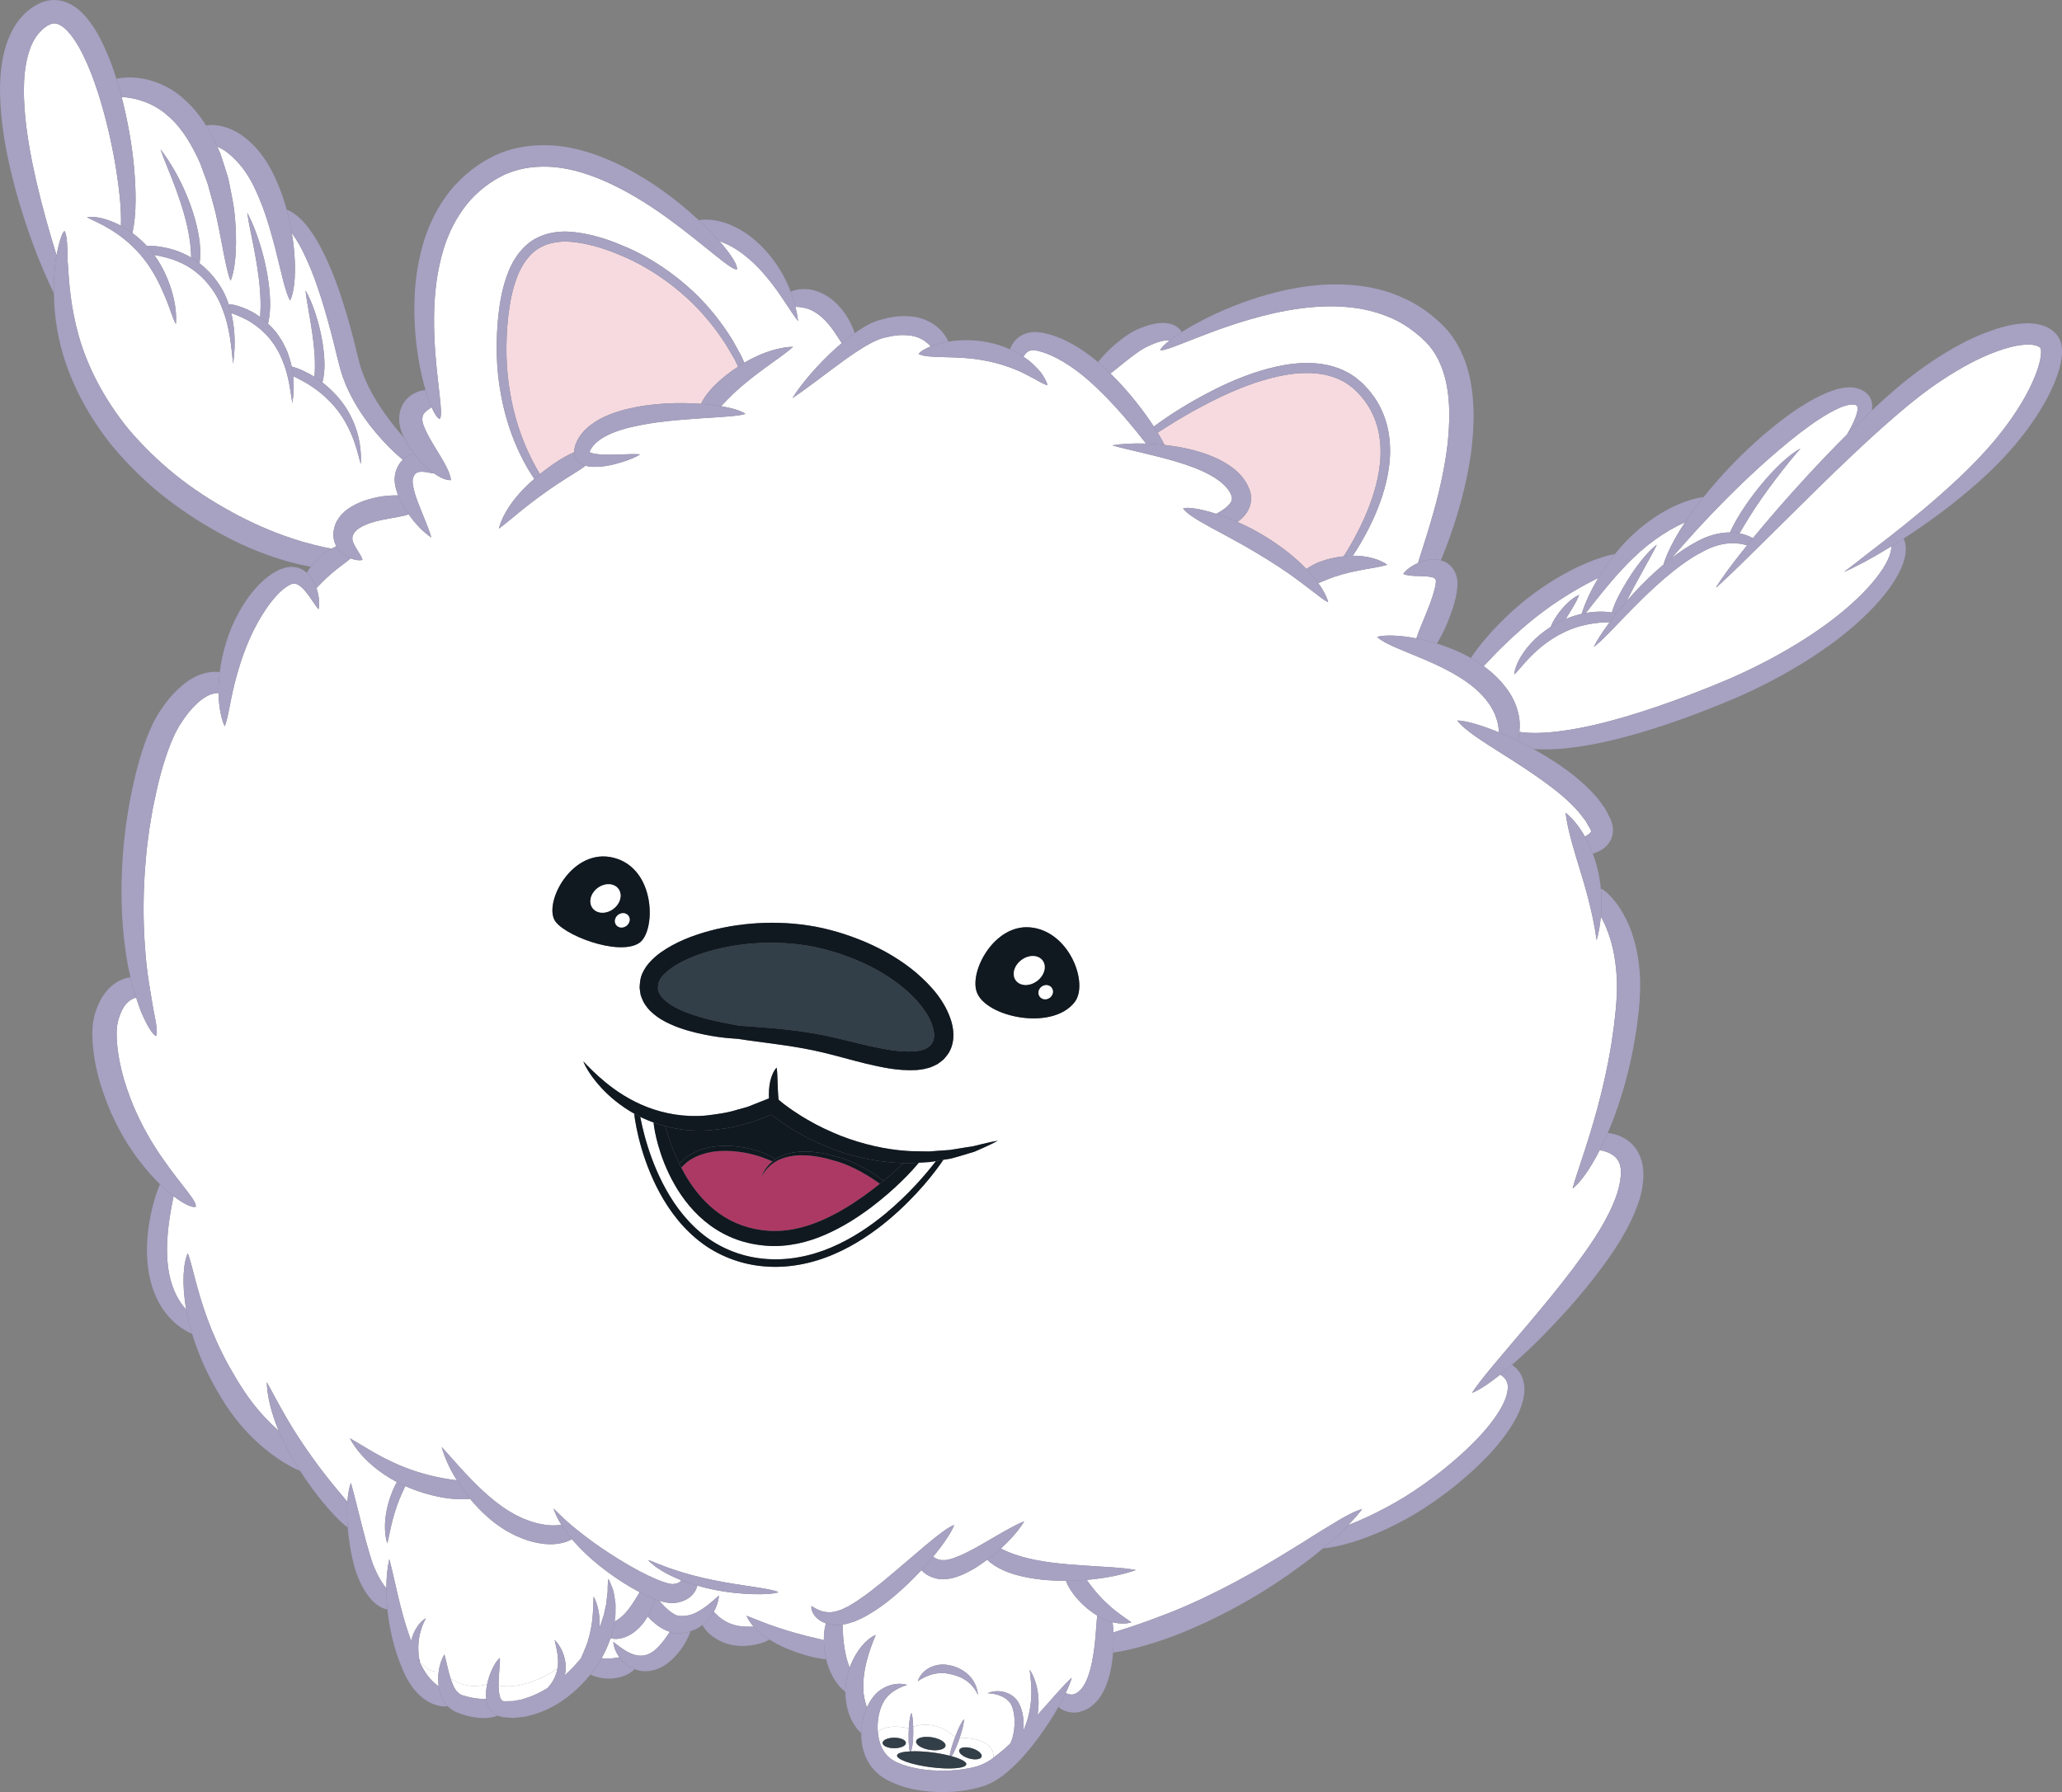 <?xml version="1.0" encoding="UTF-8"?>
<svg xmlns="http://www.w3.org/2000/svg" xmlns:xlink="http://www.w3.org/1999/xlink" viewBox="0 0 1332.143 1157.981">
<rect x="0" y="0" width="1332.143" height="1157.981" fill="#808080" stroke="none"/>
<svg id="Layer_1" data-name="Layer 1" xmlns="http://www.w3.org/2000/svg" viewBox="0 0 319.714 277.915">
  <path d="M107.036,179.043c1.341-.815,3.23-1.33,5.107-1.343,1.879-.045,3.739.278,5.184.74,1.456.443,2.485,1.035,2.896,1.285l-.036.068c.041-.028.073-.062.115-.089,1.186-.746,2.75-1.117,4.351-1.123,1.607-.022,3.263.267,4.827.721,1.586.382,3.092,1.061,4.402,1.774.68.368,1.525.883,2.279,1.425.292.205.56.417.812.626,1.271-1.047,2.324-1.998,3.142-2.766-3.336-.064-6.978-.728-10.56-2.005-1.845-.696-3.698-1.496-5.458-2.507-.893-.482-1.75-1.034-2.601-1.6-.418-.296-.845-.575-1.251-.896l-.529-.405c-.041-.034-.134-.11-.11-.091,0,0-.005.001.03-.012l-.598.233-1.322.512c-.444.159-.869.363-1.327.481l-1.367.352c-1.795.542-3.66.728-5.46.883-2.244.127-4.425-.137-6.421-.664.389,1.385,1.043,3.484,2.206,5.851.378-.463.919-1.001,1.688-1.449Z" fill="#101820"/>
  <path d="M99.96,176.178c.561,2.077,1.417,4.617,2.772,7.285,1.355,2.654,3.248,5.462,5.911,7.683,2.637,2.24,6.09,3.707,9.71,4.049,3.621.377,7.295-.37,10.504-1.736,3.225-1.362,6.022-3.272,8.354-5.185,3.846-3.191,6.459-6.334,7.915-8.225-.308.05-.617.1-.934.151-.39.035-.788.049-1.193.074-.175.007-.357.019-.535.029-1.159,1.415-3.646,4.083-7.374,6.914-1.999,1.501-4.355,3.038-7.086,4.231-2.706,1.196-5.904,1.981-9.128,1.738-1.584-.118-3.168-.433-4.664-.971-1.494-.541-2.887-1.302-4.117-2.204-2.473-1.81-4.252-4.136-5.505-6.333-1.259-2.209-2.03-4.316-2.523-6.041-.434-1.528-.644-2.724-.73-3.568-.577-.21-1.139-.434-1.67-.682-.137-.064-.264-.134-.398-.2.015.081.029.157.046.241.155.783.365,1.71.646,2.749Z" fill="#fff"/>
  <path d="M86.436,258.744c-4.223,2.846-7.446,2.925-9.122,2.65.001.075-.004.145-.002.22.021.659.101,1.422.355,1.874.334.422.182.333,1.246.322.2-.003.401-.005.605-.008.207-.038.415-.077.625-.115.209-.036.42-.071.633-.107.212-.042.423-.131.637-.193,1.158-.352,2.327-.902,3.449-1.584.097-.105.194-.211.271-.308.658-.751,1.122-1.721,1.303-2.75Z" fill="#fff"/>
  <path d="M266.172,90.98l.001-0c-.001 0-.002.007-.001 0Z" fill="#fff"/>
  <path d="M65.024,257.458c.013.076.021.154.036.229.371.792.766,1.52,1.204,2.1.424.596,1.043,1.239,1.683,1.659.024.015.047.026.071.04-.104-.814-.091-1.573.005-2.268-1.392.121-2.373-.821-2.999-1.762Z" fill="#fff"/>
  <path d="M133.526,181.725c-1.286-.703-2.685-1.352-4.218-1.75-1.505-.467-3.078-.774-4.598-.819-1.517-.055-2.988.204-4.166.818-1.176.614-2.011,1.568-2.425,2.497.218-.789.796-1.66,1.668-2.37-.506-.201-1.419-.625-2.672-.966-1.398-.403-3.18-.694-4.959-.657-1.781.006-3.531.467-4.771,1.168-.824.446-1.379 1-1.753,1.431.257.495.536.998.841,1.508,1.202,1.983,2.833,4.02,4.989,5.563,2.138,1.562,4.813,2.524,7.608,2.713,2.762.212,5.542-.426,8.061-1.494,2.522-1.059,4.785-2.464,6.732-3.844.925-.662,1.777-1.316,2.56-1.946-.21-.159-.431-.32-.67-.481-.736-.506-1.559-1.004-2.228-1.371Z" fill="#ac3964"/>
  <path d="M69.86,260.259c.125.391.265.778.432,1.148.362.831.909,1.339,1.4,1.482.875.285,1.839.482,2.66.545.31.027.676.04,1.038.041-.105-.78-.002-1.433.089-2.03.018-.097.045-.176.065-.27-2.601.725-4.53-.098-5.684-.916Z" fill="#fff"/>
  <path d="M188.961,71.23c1.978.999,4.039,2.423,4.879,4.999.192.704.213,1.672-.144,2.518-.343.846-.924,1.472-1.493,1.94-.118.096-.236.162-.354.246,1.435.631,2.919,1.391,4.355,2.283,2.413,1.476,4.68,3.25,6.361,5.029.61-.466,1.463-.894,2.136-1.14,1.119-.421,2.379-.705,3.645-.839.478-.753,1.045-1.689,1.667-2.834,1.006-1.865,2.149-4.231,3.006-7.022.842-2.772,1.404-6.044.759-9.296-.32-1.616-.957-3.196-1.921-4.594-.974-1.397-2.213-2.652-3.692-3.425-3.002-1.607-6.706-1.447-9.969-.733-3.305.726-6.345,1.961-8.988,3.215-4.443,2.129-7.81,4.282-9.705,5.515.498.816.85,1.469,1.053,1.912.73.083,1.471.182,2.228.316,2.035.368,4.156.925,6.177,1.909Z" fill="#f6dadf"/>
  <path d="M287.897,64.126c.115-.387.161-.85.107-1.024-.054-.166-.176-.273-.337-.308-.252-.079-.566-.08-.982-.023-.437.099-.917.231-1.425.461-1.01.429-2.07,1.044-3.127,1.73-2.12,1.38-4.256,3.072-6.333,4.836-4.16,3.538-8.088,7.427-11.223,10.761-2.272,2.391-4.083,4.517-5.419,6.007,1.236-.958,2.566-1.869,4.045-2.631,1.587-.88,3.433-1.381,5.033-1.366.377-.861,1.065-2.115,1.611-2.963,2.488-3.986,6.451-8.51,9.324-10.064-1.995,2.288-5.696,6.947-8.07,10.853-.416.663-.953,1.58-1.397,2.317.821.153,1.514.421,2.08.75,2.288-2.787,5.085-6.026,8.308-9.532,1.951-2.113,4.063-4.331,6.314-6.58.157-.282.317-.572.484-.884.372-.71.774-1.518,1.007-2.339Z" fill="#fff"/>
  <path d="M268.409,84.242c-1.414.039-2.986.518-4.332,1.267-2.176,1.108-4.166,2.633-5.968,4.168-1.802,1.545-3.422,3.128-4.855,4.573-2.854,2.906-4.967,5.25-6.137,6.069.396-.846,1.234-2.187,2.46-3.83-.313.005-.661.014-1.038.038-.908.051-1.95.201-2.855.408-2.919.649-5.505,2.269-7.298,3.875-1.822,1.607-2.89,3.17-3.602,3.784.04-.952.794-2.887,2.573-4.821.821-.903,1.877-1.795,3.105-2.57.108-.363.35-.845.553-1.167.484-.789,1.114-1.61,1.786-2.29.336-.34.682-.646,1.024-.898.171-.126.341-.238.508-.334.085-.045.167-.089.248-.132l.122-.057.06-.026.03-.013c-.021-.102-.05-.022-.055-.039l.011-.018c.004-.004-.001-.005.011-.01,0,0,.029-.024.064.029.007.041-.005.038-.004.045l-.005.009-.01.03-.02.059-.044.119c-.033.079-.067.161-.103.246-.075.168-.161.344-.257.527-.191.364-.419.754-.66,1.152-.315.519-.641,1.045-.955,1.56.781-.329,1.605-.602,2.467-.798.518-1.637,1.391-3.575,2.593-5.579-.3.148-.608.303-.926.469-2.252,1.155-4.932,2.753-7.439,4.613-2.519,1.846-4.841,3.956-6.669,5.759-1.129,1.108-2.049,2.114-2.748,2.856,1.347.971,2.635,2.16,3.699,3.661,1.132,1.552,1.799,3.431,1.887,5.107.026.499.003.966-.046,1.413.151.024.307.047.478.066.781.09,1.747.132,2.859.086,2.225-.083,5.022-.488,8.144-1.196,6.241-1.425,13.804-4.093,21.103-7.191,7.247-3.16,14.099-7.283,18.845-11.555,2.372-2.116,4.237-4.261,5.302-6.136.535-.929.855-1.797.914-2.431.015-.152.018-.285.014-.405-3.05,1.879-5.581,3.213-7.321,3.963,1.595-1.235,4.053-3.139,7.159-5.544,3.074-2.419,6.764-5.376,10.564-8.96,3.798-3.56,7.677-7.822,10.51-12.952.683-1.28,1.312-2.606,1.764-3.952.215-.669.408-1.351.488-1.979.017-.154.049-.319.057-.464l.003-.409c.007-.142-.037-.199-.038-.304l-.005-.071-.017-.008-.006-.009c-.007-.001-.014.002.106-.071l.126-.09c-.446.271-.13.071-.232.13l-.01-.007-.036-.029c-.022-.02-.04-.043-.055-.069-.01-.064-.13-.075-.176-.13-.043-.058-.157-.087-.259-.124-.103-.036-.186-.095-.333-.106l-.395-.079-.456-.023c-.295-.037-.642.015-.97.028-1.35.123-2.787.534-4.182,1.043-2.81,1.023-5.508,2.54-8.057,4.189-2.557,1.658-4.92,3.522-7.194,5.472-4.535,3.894-8.67,7.89-12.381,11.505-3.691,3.651-6.982,6.905-9.676,9.57-1.359,1.326-2.567,2.505-3.601,3.514-.526.496-1.007.951-1.441,1.36-.22.202-.427.394-.622.573-.097.09-.191.177-.282.261l-.034.033-.002.003c-.012.014-.013.021-.033.04-.012.01-.027.018-.04.023-.014.013-.046-.075-.02-.081l.047-.083c.066-.106.135-.216.205-.33.148-.222.305-.458.471-.707.339-.494.726-1.034,1.157-1.616.802-1.083,1.763-2.319,2.856-3.674-.591-.174-1.481-.368-2.475-.325Z" fill="#fff"/>
  <path d="M249.923,94.986c.148-.65.63-1.782,1.014-2.515,1.557-3.044,4.018-6.584,5.952-7.999-.958,2.006-3.179,5.71-4.632,8.67-.011.021-.022.045-.033.066,1.331-1.524,2.886-3.162,4.681-4.776.33-.294.677-.586,1.023-.878.419-1.52,1.556-3.875,3.342-6.563-.389.176-.764.353-1.096.523-1.588.801-3.149,1.816-4.653,3.007-1.505,1.189-2.909,2.574-4.205,3.978-2.12,2.305-3.931,4.657-5.426,6.56,1.541-.28,2.969-.256,4.033-.075Z" fill="#fff"/>
  <path d="M231.787,110.754c-.272-.58-.58-1.156-.951-1.67-1.166-1.668-2.879-3.054-4.665-4.141-1.79-1.102-3.654-1.96-5.357-2.689-3.425-1.45-6.192-2.416-7.31-3.49,1.157-.312,3.336-.302,6.102.233.344-1.054.943-2.462,1.435-3.654.582-1.407,1.119-2.843,1.426-4.085.056-.291.135-.603.144-.813l.025-.175c-.002-.035-.008-.054-.006-.083.009-.054.021-.111-.007-.153-.05-.202.024-.214-.253-.39-.259-.153-.752-.219-1.206-.259-.464-.047-.942-.035-1.381-.057-.886-.018-1.638-.08-2.204-.317.297-.461.877-.982,1.752-1.453.166-.084.351-.167.536-.25.029-.101.053-.184.086-.298.068-.221.144-.469.228-.741.173-.543.377-1.185.605-1.9.458-1.43.996-3.163,1.509-5.016,1.046-3.701,1.908-7.899,2.205-10.991.43-4.281.284-8.524-1.173-11.894-.178-.421-.364-.832-.596-1.208-.201-.399-.455-.752-.708-1.103-.496-.699-1.098-1.296-1.791-1.909-1.351-1.181-2.807-2.177-4.374-2.866-1.561-.696-3.172-1.182-4.786-1.483-1.621-.267-3.224-.404-4.789-.397-3.13.018-6.063.475-8.704,1.05-5.289,1.206-9.441,2.837-12.398,3.98-2.958,1.163-4.736,1.889-5.284,1.774.104-.32.595-.843,1.444-1.505-.131-.001-.383-.078-1.08.063-.48.106-1.074.294-1.709.579-.315.13-.646.305-.972.454-.278.148-.572.324-.872.519-1.718,1.175-3.39,2.641-4.526,3.503,2.909,2.855,5.231,5.939,6.72,8.229,1.862-1.395,5.193-3.65,9.685-5.883,2.693-1.322,5.81-2.628,9.296-3.41,1.741-.383,3.582-.626,5.472-.55,1.882.074,3.833.495,5.566,1.433.439.219.83.525,1.245.786.388.299.75.632,1.123.949l.978,1.051c.29.382.591.754.866,1.143,1.078,1.58,1.786,3.378,2.124,5.178.679,3.631.009,7.11-.913,9.997-.944,2.907-2.175,5.317-3.262,7.202-.48.826-.928,1.53-1.341,2.149.227-0.0.458-.015.681-.003,1.91.084,3.614.627,4.676,1.392-1.169.371-2.785.555-4.472.897-1.689.32-3.441.805-4.879,1.398-.387.15-.893.374-1.348.562.24.33.463.652.647.956.476.827.785,1.509.888,1.997-.449-.217-1.057-.638-1.769-1.21-.722-.549-1.601-1.216-2.582-1.961-1.944-1.479-4.404-3.082-6.905-4.566-4.996-3.008-10.265-5.276-11.246-6.824.815-.221,2.755.079,5.155.855 0-.007.029-.022.04-.03.055-.031.114-.064.176-.099.139-.077.308-.171.481-.28.347-.214.725-.481,1.036-.774.313-.291.55-.609.63-.855.087-.245.068-.435.023-.671-.058-.199-.211-.559-.417-.853-.098-.153-.2-.308-.334-.451-.117-.151-.249-.298-.402-.436-.578-.57-1.316-1.083-2.125-1.534-1.624-.905-3.509-1.572-5.359-2.125-3.721-1.099-7.331-1.792-9.891-2.513,1.407-.236,3.224-.344,5.263-.272-1.811-2.279-5.084-6.437-8.959-9.833-2.458-2.155-5.213-3.865-7.553-4.479-1.12-.314-1.614-.154-2.034.217-.194.173-.346.404-.472.626.38.25.742.508,1.067.776.399.352.753.712,1.077,1.044.329.327.607.651.809.991.427.654.696,1.202.777,1.611-.405-.112-.947-.371-1.572-.737-.301-.196-.66-.376-1.047-.561-.372-.195-.771-.405-1.193-.627-1.716-.809-3.823-1.533-5.995-1.915-4.36-.848-8.782-.2-10.18-1.024.264-.369.921-.79,1.867-1.161-.193-.221-.402-.44-.643-.621-.677-.57-1.577-.917-2.373-1.045-.765-.097-1.597-.155-2.485-.006-.439.034-.889.14-1.342.245-.48.081-.856.237-1.26.366-1.663.692-3.376,1.846-4.972,2.97-3.204,2.296-6.099,4.638-8.353,6.094,1.357-2.164,3.77-5.058,6.852-7.835.259-.228.528-.453.796-.679-.663-.966-1.715-2.85-3.176-4.079-.884-.769-1.857-1.254-2.714-1.405-.496-.116-.951-.134-1.299-.155.201.806.342,1.564.421,2.231-1.268-1.591-2.665-4.138-4.62-6.51-1.9-2.39-4.356-4.579-6.816-5.588-.232-.112-.498-.212-.775-.307,1.943,2.198,2.858,3.8,2.717,4.374-.974.133-4.516-3.385-10.672-7.891-3.084-2.21-6.858-4.682-11.354-6.418-2.242-.848-4.673-1.512-7.181-1.606-2.495-.095-5.074.301-7.388,1.511-2.376,1.246-4.433,3.048-5.903,5.137-1.486,2.087-2.512,4.398-3.155,6.716-1.309,4.645-1.396,9.138-1.263,12.87.149,3.751.561,6.809.803,9.002.247,2.196.343,3.534.039,3.886-.345-.107-.794-.745-1.274-1.839-.172.19-.617.424-.906.696-.345.333-.456.544-.507.926-.031.136-.017.359-.002.526.014.146.08.37.146.596.178.479.401.992.672,1.497.526,1.012,1.133,1.981,1.664,2.857,1.09,1.781,1.823,3.099,1.939,4.213-.681.066-1.646-.339-2.684-1.084l-.024.043c-.271-.009-.836-.164-1.335-.221-.517-.068-.949-.009-1.148.077-.349.112-.753.664-.75,1.404.026.867.359,1.974.739,3.007.782,2.097,1.72,4.08,2.16,5.675-1.084-.712-2.36-1.953-3.518-3.59-.799.325-2.694.565-4.142.868-1.27.26-2.485.656-3.322,1.157-.446.24-.689.515-.914.743-.136.232-.301.508-.33.748-.11.455.212,1.182.615,1.803.398.631.778,1.198.954,1.756-.451.104-1.098.056-1.859-.242-.572.538-1.725,1.293-2.744,2.164-.669.556-1.291,1.145-1.782,1.649-.307.321-.559.596-.771.796.07.202.133.4.185.59.289,1.171.286,2.099.136,2.689-.396-.457-.865-1.211-1.479-2.08-.314-.425-.667-.877-1.069-1.263-.402-.382-.867-.634-1.206-.637-.089-.003-.174.031-.255.022-.09.026-.184.074-.276.09-.105.041-.238.132-.358.187-.121.047-.252.139-.386.244l-.404.289-.404.367c-.28.222-.533.538-.804.815-1.058,1.177-2.021,2.632-2.855,4.161-1.696,3.061-2.801,6.484-3.526,9.391-.735,2.919-.996,5.351-1.521,6.564-.451-.925-.911-2.775-.957-5.161-.234.004-.5.014-.814.106-.708.148-1.62.68-2.51,1.502-.889.824-1.763,1.904-2.486,3.062-.408.566-.647,1.121-.944,1.643-.261.564-.489,1.133-.712,1.637-1.143,2.933-1.92,5.991-2.509,8.92-.328,1.46-.524,2.917-.766,4.325-.165,1.421-.402,2.798-.494,4.151-.519,5.401-.464,10.217-.156,14.221.26,4.021.926,7.194,1.287,9.503.475,2.273.682,3.695.417,4.126-.494-.192-1.345-1.469-2.32-3.759-.247-.651-.509-1.39-.77-2.199-.009.003-.019.005-.027.008-.158.038-.342.118-.537.198-.382.193-.801.495-1.193,1.027-.394.525-.722,1.284-.954,2.079-.148.413-.17.743-.244,1.074-.021.384-.062.74-.067,1.088-.012,1.972.325,3.996.777,5.875.462,1.889,1.102,3.652,1.761,5.295,1.373,3.27,2.988,6.006,4.511,8.18,3.018,4.386,5.451,6.711,5.212,7.616-.477.158-1.747-.352-3.435-1.645-.508,2.473-1.245,6.319-.945,10.087.194,2.691,1.062,5.195,2.347,6.821.182.246.371.469.562.68-.727-4.093-.441-7.303.245-8.746.692,1.794,1.351,5.597,3.048,10.206.844,2.303,1.956,4.796,3.355,7.335.709,1.265,1.473,2.549,2.318,3.82.829,1.253,1.726,2.435,2.755,3.577.855.946,1.744,1.814,2.615,2.613-1.167-2.801-1.809-5.521-1.844-7.559,1.112,1.996,2.58,4.909,4.494,7.902,1.911,2.989,4.174,6.09,6.326,8.647.478.584,1.087,1.305,1.676,2.008.082-1.117.252-2.129.535-2.956.508,1.749,1.102,4.266,1.809,7.005.351,1.365.725,2.787,1.134,4.148.207.679.411,1.342.655,1.904.263.608.529,1.198.83,1.713.286.514.676,1.126,1.074,1.599.008-1.724.169-3.277.46-4.52.597,2.15,1.185,5.322,2.107,8.66.369,1.345.807,2.707,1.288,4.041.008-.037.01-.077.019-.113.391-1.605,1.334-2.927,2.257-3.428-.47.864-.967,2.136-1.12,3.601-.098.956-.054,1.968.107,2.913.626.941,1.607,1.883,2.999,1.762.148-1.07.483-1.986.886-2.68.294.998.523,2.385.951,3.72,1.153.818,3.083,1.641,5.684.916.142-.669.327-1.266.53-1.776.468-1.157.991-1.941,1.438-2.302.04.537-.052,1.44-.138,2.607-.036.517-.064,1.093-.059,1.69,1.675.275,4.898.196,9.122-2.65.048-.272.088-.547.092-.825.046-1.33-.327-2.624-.517-3.603.659.659,1.451,1.896,1.662,3.51.099.636.053,1.309-.095,1.961.914-.814,1.747-1.706,2.502-2.63.204-.493.533-1.18.725-1.698.5-1.232.85-2.705,1.017-4.112.179-1.41.158-2.746.224-3.758.474.823.888,2.212.925,3.772.012.328-.001.663-.02.999.057-.133.121-.268.175-.4.239-.777.552-1.508.656-2.225.081-.358.159-.702.233-1.031.033-.336.065-.657.095-.961.039-.311.076-.605.11-.881.003-.278.005-.538.008-.777.013-.486.048-.908.105-1.248.155.282.327.666.513,1.144.091.239.194.501.283.788.051.293.105.606.163.937.052.334.11.691.154,1.067-.004.376-.009.769-.013,1.178.018.485-.046.98-.131,1.491.113-.052.232-.114.354-.194.49-.289,1.127-.826,1.709-1.57.716-.897,1.337-1.969,1.827-2.767-.878-.458-1.733-.964-2.582-1.498-1.693-1.077-3.316-2.286-4.789-3.559-1.164-1.022-2.222-2.091-3.137-3.165-.239.136-.488.25-.79.363-.524.188-1.125.318-1.745.379-1.242.116-2.527-.073-3.493-.322-.937-.223-1.832-.59-2.729-.98-.437-.23-.878-.462-1.322-.696-.428-.253-.836-.537-1.254-.808-1.625-1.145-3.046-2.523-4.251-3.954-.07-.084-.133-.169-.202-.253-1.218.179-3.194.029-4.556-.248-1.793-.337-3.697-.915-5.496-1.716-.172.365-.356.75-.492,1.062-.565,1.244-1.085,2.704-1.45,4.102-.374,1.398-.588,2.731-.843,3.724-.311-.907-.468-2.347-.292-3.899.162-1.552.65-3.186,1.235-4.535.136-.325.331-.717.54-1.086-.654-.343-1.288-.714-1.885-1.119-2.597-1.705-4.506-3.888-5.411-5.672,1.666.929,3.88,2.433,6.483,3.638,2.577,1.245,5.534,2.146,8.156,2.589.56.106,1.266.206,1.957.298-1.156-1.858-1.955-3.662-2.346-5.165,1.538,1.678,3.649,4.237,6.217,6.644,1.283,1.198,2.685,2.348,4.157,3.266.375.212.741.441,1.113.642.378.181.754.36,1.126.538.774.303,1.534.596,2.273.755.758.183,1.726.333,2.589.315.388-.012.748-.052,1.065-.105-.541-.881-.959-1.745-1.215-2.523.857.848,1.87,1.86,3.129,2.887,1.253,1.028,2.677,2.117,4.218,3.18,1.546,1.054,3.192,2.095,4.853,3.031,1.653.928,3.352,1.786,4.875,2.301.387.144.836.251,1.161.304.166.058.708-.021.951-.112.285-.097.399-.19.497-.301.039-.05.077-.111.108-.175-.576-.227-1.129-.464-1.633-.715-.894-.412-1.639-.906-2.239-1.303-.578-.444-1.005-.817-1.238-1.094.354.093.879.294,1.523.577.669.237,1.449.583,2.361.869,1.799.626,4.023,1.219,6.264,1.667,4.483.924,8.982,1.273,10.056,1.869-1.092.44-5.754.528-10.374-.466-.749-.156-1.487-.35-2.213-.56-.05.202-.115.408-.214.62-.327.729-1.053,1.377-1.801,1.679-.375.169-.751.268-1.112.334-.33.08-.777.083-1.214.053-.638-.074-1.142-.208-1.577-.353.304.352.635.716.916.989.594.597,1.356,1.156,1.898,1.318l.189.047.302.017c.205.03.404.012.605-.002.406-.017.803-.125,1.208-.249,1.616-.585,3.028-1.937,4.159-2.908-.052.713-.297,1.613-.808,2.515.033.033.06.056.095.092.202.207.456.458.751.717.603.51,1.418.987,2.379,1.247.965.275,2.042.286,2.964.247-.496-.556-.881-1.127-1.103-1.683,1.279.485,2.947,1.211,4.856,1.832,1.891.641,3.982,1.212,5.828,1.63.378.089.844.198,1.304.314-.002-.418.009-.824.047-1.198.059-.527.147-.984.268-1.399-.524-.185-.981-.445-1.318-.747-.791-.701-1.015-1.494-.914-1.932.349.193.875.567,1.59.782.703.206,1.624.275,2.596-.089.469-.098,1.006-.431,1.548-.672.54-.347,1.116-.64,1.683-1.059,1.151-.774,2.33-1.703,3.504-2.653,4.697-3.835,9.251-8.174,11.203-8.892-.336.979-1.526,2.816-3.265,4.926.142.1.288.201.454.279.207.099.431.172.663.218.24.065.442-.007.633.035.838-.045,1.993-.49,3.096-1.016,1.117-.536,2.257-1.165,3.351-1.811,2.197-1.281,4.255-2.526,5.927-3.199-.718,1.238-2,2.738-3.619,4.218.281.149.613.315.981.47.753.328,1.629.62,2.346.822,2.748.791,6.126,1.118,9.29,1.328,3.172.237,6.156.299,8.318.721-1.818.656-4.551,1.275-7.622,1.525.115.162.228.32.327.459.867,1.212,1.976,2.476,3.143,3.506,1.153,1.068,2.401,1.848,3.448,2.62-.732.245-1.789.26-2.908-.01.054.457.098.983.124,1.572.697-.215,1.477-.458,2.3-.728,2.146-.692,4.589-1.614,6.744-2.452,6.897-2.775,13.304-6.436,18.404-9.599,1.285-.779,2.496-1.518,3.594-2.24,1.106-.711,2.16-1.318,3.089-1.889,1.848-1.153,3.364-1.935,4.434-2.223-.467.656-1.209,1.503-2.17,2.499.953-.375,1.992-.809,3.099-1.33,1.775-.829,3.708-1.848,5.666-3.048,1.954-1.209,3.916-2.607,5.815-4.1,3.768-3.009,7.298-6.455,9.124-9.691.92-1.594,1.249-3.136.94-3.955-.181-.575-.629-.956-1.053-1.224-1.805,1.435-3.318,2.42-4.388,2.839,1.307-2.072,4.659-5.874,8.881-10.881,2.105-2.505,4.437-5.305,6.759-8.37,2.282-3.061,4.696-6.421,6.228-10.005,1.052-2.387,1.556-5.016.972-6.394-.273-.683-.778-1.148-1.426-1.483-.517-.277-1.142-.431-1.611-.517-1.518,2.985-3.04,5.072-4.205,5.948.577-2.232,2.283-6.653,3.873-12.559.794-2.95,1.555-6.266,2.133-9.825.129-.891.26-1.796.393-2.712.102-.919.206-1.849.31-2.789.152-1.848.254-3.711.082-5.568-.184-2.541-.724-4.9-1.503-6.803-.276-.714-.588-1.34-.905-1.919-.12,1.303-.343,2.551-.658,3.682-.439-3.262-1.337-6.891-2.39-10.279-1.029-3.41-2.062-6.607-2.43-9.496,1.139.906,2.162,2.186,3.01,3.699.124-.071.251-.146.373-.23.395-.236.685-.626.586-.638-.025-.026.002-.024-.088-.21-.003-.048-.111-.226-.208-.384l-.277-.476-.27-.481-.361-.462c-.242-.305-.457-.617-.698-.906-1.599-1.857-3.644-3.471-5.641-4.908-2.008-1.437-3.999-2.721-5.805-3.862-3.616-2.281-6.434-4.065-7.394-5.454,1.31.046,3.598.675,6.438,1.849-.014-.332-.041-.681-.102-1.057-.088-.57-.29-1.165-.519-1.756ZM125.344,143.52c3.031.461,5.978,1.359,8.811,2.553,2.83,1.209,5.532,2.781,7.907,4.779,2.328,2.024,4.5,4.392,5.471,7.629.225.81.355,1.691.267,2.62-.09.915-.41,1.92-1.055,2.663-.155.189-.3.39-.473.556l-.565.443c-.375.322-.793.455-1.198.654-.408.186-.806.243-1.208.359-.398.089-.776.109-1.163.162-3.017.172-5.571-.469-7.969-1.017-2.381-.585-4.569-1.233-6.567-1.703-2.006-.476-3.882-.799-5.577-1.058-3.395-.497-6.061-.798-7.632-1.06-1.568-.096-4.244-.301-7.714-1.277-.866-.259-1.783-.553-2.732-.997-.949-.419-1.944-.979-2.888-1.835-.479-.413-.909-.972-1.28-1.594-.152-.342-.304-.693-.432-1.053-.07-.38-.128-.77-.173-1.162.034-.747.093-1.558.457-2.304.33-.728.784-1.334,1.28-1.845.989-1.047,2.142-1.787,3.339-2.452,1.202-.654,2.473-1.183,3.789-1.629,2.633-.887,5.447-1.456,8.361-1.709,2.913-.249,5.93-.185,8.945.277ZM82.19,78.101c-1.859,1.424-3.468,2.874-4.841,3.881.361-1.544,1.526-3.629,3.226-5.516.693-.773,1.471-1.508,2.273-2.209-.665-.953-1.426-2.21-2.185-3.79-1.183-2.423-2.329-5.59-2.996-9.3-.711-3.701-.851-7.932-.392-12.303.249-2.189.651-4.448,1.52-6.641.19-.555.504-1.076.754-1.616.335-.505.614-1.044,1.032-1.505.758-.961,1.749-1.8,2.895-2.323,1.137-.538,2.375-.793,3.584-.854,1.215-.07,2.399.11,3.542.303,2.283.436,4.436,1.19,6.462,2.081,4.073,1.754,7.546,4.241,10.319,6.807,2.778,2.582,4.773,5.325,6.202,7.636.33.595.641,1.156.93,1.678.144.262.283.514.417.756.113.253.221.495.324.727.051.117.097.222.145.333.533-.312,1.075-.599,1.616-.858,2.164-1.043,4.329-1.595,5.946-1.607-1.119,1.039-2.897,2.197-4.721,3.551-1.827,1.343-3.713,2.864-5.159,4.345-.374.364-.841.86-1.271,1.312,1.824.31,3.163.735,3.765,1.202-1.013.332-3.547.464-6.832.677-3.271.232-7.352.493-11.17,1.436-1.885.475-3.736,1.156-4.958,2.19-.16.124-.304.254-.422.397-.134.134-.261.271-.351.423-.107.145-.213.289-.279.431l-.103.184c-.032.052-.033.133.017.189-.021.038.252.153.612.225,1.431.265,3.02.156,4.249.125,1.254-.047,2.259-.078,2.915-.003-.546.351-1.474.771-2.712,1.167-1.254.369-2.756.826-4.731.762-.256-.016-.501-.04-.808-.115-.058-.013-.138-.044-.206-.064-.669.528-1.958,1.3-2.818,1.847-1.893,1.168-3.937,2.612-5.789,4.036ZM85.926,142.575c-1.438-3.056,2.941-11.096,9.162-9.572,6.701,1.641,6.635,11.596,3.966,13.265-3.282,2.051-12.034-1.367-13.128-3.692ZM152.549,177.957c-.442.199-.92.417-1.438.632-.536.163-1.106.336-1.708.519-.606.174-1.243.376-1.919.544-.389.066-.808.137-1.216.206-1.268,1.87-4.004,5.497-8.4,9.231-2.368,1.986-5.232,3.979-8.588,5.417-3.336,1.442-7.219,2.246-11.061,1.85-3.835-.356-7.549-1.943-10.333-4.335-2.814-2.372-4.763-5.323-6.134-8.081-1.37-2.775-2.204-5.391-2.727-7.53-.262-1.071-.447-2.024-.574-2.835-.051-.321-.085-.602-.116-.878-2.153-1.206-3.849-2.655-5.096-4.003-1.496-1.625-2.4-3.103-2.799-4.104.74.779,1.898,1.99,3.534,3.325,1.634,1.326,3.776,2.765,6.416,3.779,2.63,1.01,5.755,1.59,9.039,1.301,1.632-.2,3.313-.397,4.964-.929l1.252-.339c.419-.111.816-.312,1.227-.463.784-.309,1.572-.62,2.36-.931-.04-.831.002-1.754.184-2.603.195-.903.556-1.705,1.01-2.172.172,1.177.109,3.23.284,4.847.003.037.006.084.01.125l.392.334c.193.166.265.216.359.288l.281.213c.367.291.767.553,1.151.828.788.528,1.584,1.051,2.415,1.51,1.635.966,3.357,1.744,5.068,2.443,3.45,1.329,6.954,2.108,10.189,2.329.807.069,1.598.04,2.367.069.385.007.764.014,1.137.02.372-.029.737-.057,1.097-.085.722-.051,1.418-.1,2.085-.146.662-.092,1.291-.214,1.895-.307.606-.094,1.181-.183,1.721-.267.531-.131,1.027-.254,1.487-.368.925-.221,1.716-.389,2.347-.495-.552.302-1.279.657-2.161,1.059ZM166.607,155.429c-3.555,4.513-13.878,2.262-15.179-1.641-1.094-3.282,2.735-10.393,8.205-9.983,6.15.461,9.251,8.733,6.974,11.624Z" fill="#fff"/>
  <path d="M96.74,253.944c-.592.192-1.172.256-1.649.189-.161-.021-.297-.052-.424-.088-.347,1.031-.808,2.081-1.389,3.102.332.033.675.053,1.02.044.602.005,1.206-.094,1.729-.188-.578-.82-.876-1.667-.936-2.391.534.423,1.167.926,1.881,1.363.715.435,1.524.766,2.291.78.789.024,1.464-.248,2.128-.741.663-.518,1.269-1.234,1.777-1.956.205-.277.443-.637.682-1.003-1.224-.395-2.078-1.083-2.808-1.738-.198-.185-.407-.406-.614-.645-.187.31-.388.621-.616.927-.762,1.023-1.877,1.957-3.072,2.345Z" fill="#fff"/>
  <path d="M51.743,83.52c-.145-.871.026-1.751.431-2.62.222-.388.492-.793.794-1.122.312-.298.641-.647.992-.861,1.406-.986,2.958-1.476,4.503-1.808,1.201-.238,2.322-.313,3.272-.28-.235-.596-.426-1.238-.522-1.959-.151-1.222.276-2.632,1.233-3.574-1.279-1.066-2.93-2.658-4.653-4.786-1.321-1.647-2.669-3.614-3.753-5.909-.284-.566-.529-1.163-.751-1.78-.251-.602-.424-1.247-.603-1.893-.35-1.276-.602-2.41-.905-3.631-1.208-4.778-2.601-9.533-4.25-13.099-.737-1.664-1.528-3.058-2.291-4.061.092.535.173,1.06.244,1.569.511,4.224.215,7.493-.512,8.911-.775-1.415-1.378-4.493-2.36-8.367-.527-1.922-1.092-4.059-1.903-6.215-.83-2.126-1.797-4.372-3.245-6.174-.988-1.215-2.051-2.195-3.088-2.783-.234-.132-.464-.245-.688-.347.174.38.34.76.498,1.137.245.76.487,1.51.725,2.248.221.741.501,1.459.614,2.188.283,1.448.585,2.835.77,4.153.621,5.29.204,9.358-.544,11.085-.753-1.811-1.249-5.692-2.333-10.561-.294-1.208-.68-2.457-1.019-3.775-.145-.669-.421-1.299-.659-1.955-.239-.654-.483-1.32-.73-1.996-1.179-2.576-2.633-5.23-4.794-7.131-1.429-1.356-3.103-2.166-4.629-2.611-.979-.294-1.949-.422-2.734-.476.968,3.733,1.603,7.402,1.931,10.899.307,3.615.413,7.034-.246,10.213.775.571,1.528,1.235,2.219,1.981,1.317-.098,3.88.347,5.479,1.102.482.194.951.44,1.412.711-.027-.896-.113-2.084-.263-2.94-.356-2.404-1.159-5.081-2.052-7.526-.891-2.451-1.892-4.662-2.445-6.317,1.009,1.307,2.355,3.38,3.486,5.826,1.135,2.44,2.072,5.239,2.476,7.796.211,1.184.294,2.957.084,4.039,2.108,1.634,3.812,3.987,4.553,6.484l.019-.129c1.028.024,3.041.773,4.236,1.578.2.128.396.273.592.416.056-.816.093-1.84.059-2.598-.059-2.296-.424-4.907-.876-7.324-.442-2.422-.977-4.649-1.181-6.285.717,1.384,1.615,3.531,2.287,5.975.69,2.437,1.162,5.167,1.25,7.597.051,1.077-.044,2.635-.319,3.645.474.446.926.927,1.339,1.448.402.613.861,1.196,1.154,1.866.158.328.336.645.471.977.117.338.234.675.349,1.008.15.46.262.916.357,1.367.944.212,2.451.904,3.532,1.596.051-.674.091-1.513.07-2.159-.032-3.784-1.142-8.525-1.462-11.221,1.36,2.21,2.862,7.16,2.943,11.199.042.887-.075,2.233-.321,3.042,1.9,1.461,3.645,3.488,4.633,5.719,1.208,2.563,1.442,5.188,1.311,6.948-.432-1.643-.992-4.073-2.308-6.374-1.255-2.325-3.299-4.384-5.372-5.716-.759-.524-1.924-1.132-2.789-1.542.164,1.61.046,3.07-.133,4.173-.288-1.667-.504-4.157-1.521-6.589-.129-.3-.26-.603-.391-.908-.136-.302-.325-.578-.484-.87-.299-.598-.739-1.105-1.119-1.643-.857-1.003-1.842-1.859-2.865-2.499-.836-.561-2.21-1.142-3.099-1.447.753,3.023.569,5.872.296,7.85-.26-2.169-.416-5.443-1.711-8.636-1.183-3.226-3.833-6.009-6.787-7.181-1.016-.477-2.529-.844-3.731-1.047,1.439,1.959,2.358,4.208,2.862,6.118.572,2.065.568,3.776.496,4.585-.463-.724-.864-2.321-1.667-4.195-.776-1.872-1.837-4.064-3.33-5.929-1.469-1.881-3.318-3.402-4.995-4.434-1.673-1.054-3.146-1.611-3.81-2.003.751-.166,2.451.004,4.395.889.291.128.587.277.885.437.091-2.587-.253-5.557-.727-8.639-.561-3.487-1.37-7.186-2.484-10.893-.561-1.85-1.204-3.703-1.977-5.484-.777-1.76-1.676-3.526-2.804-4.848-.547-.679-1.182-1.175-1.71-1.385-.53-.2-.91-.177-1.478.108l-.21.096-.231.178-.468.343c-.282.268-.555.547-.809.848-.468.646-.895,1.355-1.177,2.177-1.136,3.126-1.105,6.888-.782,10.405.325,3.553,1.009,7.009,1.747,10.265.972,4.155,2.069,8.001,3.126,11.404.42-2.222.881-3.507,1.226-3.771.185.248.313.819.388,1.679.038.43.062.932.074,1.503.025.571-.027,1.209.062,1.917.18,2.82.417,6.722,1.715,11.268,1.292,4.534,3.802,9.617,7.778,14.478,2.045,2.383,4.403,4.73,7.105,6.917,2.705,2.183,5.758,4.181,9.06,5.962,2.412,1.329,5.811,2.882,8.973,3.916,2.524.855,4.894,1.379,6.251,1.637.258-.147.51-.277.752-.388-.191-.343-.344-.737-.414-1.185Z" fill="#fff"/>
  <path d="M148.805,269.476c-.383,1.149-.863,2.311-1.264,2.867,1.423.393,2.336.866,2.284,1.264-.082.63-2.552.83-5.516.445s-5.302-1.208-5.22-1.838c.045-.345.821-.556,1.988-.617-.193-.556-.242-2.16-.16-3.586-.006.003-.02.01-.02.01-2.44-.57-3.912-.131-4.794.485.064.926.283,1.86.704,2.67.239.444.519.862.882,1.196.337.352.752.602,1.257.865,2.065.991,4.84,1.384,7.487,1.358,1.335-.017,2.669-.147,3.938-.41,1.357-.268,2.24-.636,3.294-1.327.125-.088.243-.19.366-.281.177-2.801-3.717-3.092-5.226-3.099ZM138.653,271.105c-.998,0-1.807-.365-1.807-.816s.809-.816,1.807-.816,1.807.365,1.807.816-.809.816-1.807.816ZM152.197,272.409c-.127.433-1.006.556-1.963.276s-1.631-.858-1.505-1.291c.127-.433,1.006-.556,1.963-.276s1.631.858,1.505,1.291Z" fill="#fff"/>
  <path d="M166.428,247.184c-.278-.368-.606-.855-.859-1.363-.117-.222-.212-.46-.294-.679-2.559.012-5.195-.234-7.568-.874-.821-.218-1.867-.58-2.815-1.086-.474-.248-.921-.539-1.305-.845-.187-.157-.357-.299-.513-.467-.71.53-1.449,1.042-2.24,1.503-1.257.701-2.568,1.363-4.209,1.519-.442-.015-.982.026-1.479-.11-.507-.12-1.028-.331-1.478-.62-.312-.198-.572-.431-.805-.671-1.287,1.389-2.751,2.813-4.325,4.131-1.228,1.021-2.518,1.979-3.872,2.758-.655.407-1.388.718-2.063,1.026-.669.216-1.276.448-1.963.529.001.016.002.029.003.046.015.344.034.769.054,1.249.053.99.178,2.221.436,3.386.155.718.371,1.393.616,1.998.048-.137.091-.279.143-.413.918-2.25,2.414-4.05,3.896-4.666-.576,1.324-1.268,3.207-1.678,5.273-.188,1.032-.284,2.098-.249,3.118.022,1.025.262,1.978.548,2.822.003.011.01.023.013.033.037-.08.067-.165.106-.243.506-1.033,1.211-1.957,2.054-2.512,1.686-1.112,3.25-.997,4.061-.743-.801.288-2.11.749-3.103,1.865-.943,1.06-1.538,2.997-1.462,5.05.003.102.017.205.024.308.881-.616,2.354-1.055,4.794-.485,0,0,.014-.007.02-.01.062-1.081.197-2.056.403-2.379.142.305.239,1.152.273,2.124,1.228-.376,3.902-.768,6.496,1.622.473-1.26,1.031-2.459,1.383-2.758.038.426-.258,1.632-.666,2.857,1.509.007,5.404.298,5.226,3.099.918-.674,1.797-1.419,2.624-2.203.133-.297.252-.597.328-.866.421-1.52.512-3.555-.141-5.043-.274-.648-.978-1.168-1.66-1.46-.697-.302-1.421-.399-2.051-.424.54-.246,1.317-.413,2.195-.268.858.157,1.864.562,2.512,1.577.554.909.801,1.996.861,3.026.028.476.02.952-.019,1.421.009-.01.019-.02.029-.03.635-1.428,1.048-3.131,1.161-4.769.141-1.75-.077-3.389-.215-4.612.648.96,1.283,2.651,1.363,4.582.045.796-.019,1.621-.143,2.436,2.337-2.611,4.142-4.756,5.303-5.762-.175.615-.499,1.426-.945,2.366.131.059.273.12.421.16.391.111.703.121,1.062-.053.45-.199.891-.574,1.294-1.215.404-.627.732-1.47.987-2.36.913-3.342.944-7.146,1.13-8.543-1.465-.871-2.76-2.107-3.7-3.349ZM149.838,260.639c-.786-.557-1.714-.883-2.653-1.057-1.847-.405-3.543.2-4.868,1.138.21-.794.877-1.621,1.841-2.106.479-.244,1.025-.417,1.605-.467.586-.059,1.185.022,1.724.155,1.106.265,2.187.855,2.939,1.705.767.842,1.129,1.902,1.205,2.826-.396-.846-.999-1.645-1.792-2.193Z" fill="#fff"/>
  <path d="M89.149,69.235l.084-.292.088-.217c.111-.297.262-.552.417-.812.144-.271.328-.505.52-.737.182-.245.39-.456.607-.658,1.746-1.639,3.936-2.447,6.044-3.01,4.234-1.07,8.447-1.114,11.804-.886.367-.946,1.45-2.261,2.307-3.068,1.001-.976,2.185-1.891,3.432-2.701-.071-.145-.142-.289-.218-.445-.108-.222-.22-.454-.337-.695-.137-.231-.279-.472-.426-.721-.293-.499-.607-1.034-.941-1.602-1.436-2.202-3.401-4.81-6.107-7.261-2.7-2.433-6.063-4.798-9.981-6.449-1.944-.84-4.015-1.549-6.148-1.944-1.067-.177-2.132-.326-3.185-.263-1.048.06-2.068.282-2.983.72-.922.425-1.715,1.092-2.35,1.908-.35.377-.588.857-.879,1.288-.218.484-.501.929-.669,1.44-.786,1.983-1.181,4.126-1.425,6.226-.459,4.232-.349,8.306.296,11.875.966,5.82,3.144,10.182,4.62,12.587.891-.721,1.803-1.391,2.688-1.964.73-.486,1.781-1.071,2.649-1.44-.003-.094-.02-.185-.011-.28.007-.211.049-.405.102-.599Z" fill="#f6dadf"/>
  <path d="M128.193,160.645c2.122.444,4.32,1.044,6.637,1.565,2.292.497,4.789,1.008,7.075.823,2.361-.207,3.411-1.453,2.727-3.758-.666-2.214-2.503-4.359-4.571-6.088-2.104-1.746-4.558-3.167-7.152-4.263-2.6-1.085-5.338-1.918-8.07-2.331-2.745-.422-5.523-.492-8.209-.276-2.685.217-5.285.726-7.662,1.501-2.349.772-4.584,1.852-5.975,3.243-.345.341-.607.701-.758,1.031-.168.301-.171.674-.222,1.036-.018.678.354,1.298.953,1.871.593.565,1.347,1.05,2.137,1.422.773.396,1.586.691,2.356.956,3.12,1.019,5.693,1.398,7.16,1.682,1.583.112,4.237.272,7.743.659,1.751.204,3.717.482,5.83.928Z" fill="#323e48"/>
  <path d="M141.229,271.589c.94-.038,2.105.014,3.376.179.972.126,1.864.302,2.638.5.083-.634.43-1.783.846-2.892-2.594-2.39-5.268-1.998-6.496-1.622.051,1.482-.047,3.249-.364,3.835ZM144.476,269.409c1.257.197,2.207.795,2.122,1.334-.085.539-1.172.817-2.429.619-1.257-.197-2.207-.795-2.123-1.334.085-.539,1.172-.817,2.429-.619Z" fill="#fff"/>
  <path d="M54.985,82.523c.224-.228.468-.503.914-.743.838-.5,2.052-.896,3.322-1.157,1.448-.304,3.342-.544,4.142-.868-.233-.33-.463-.669-.684-1.031-.342-.585-.673-1.209-.943-1.896-.949-.033-2.07.042-3.272.28-1.545.332-3.097.822-4.503,1.808-.351.214-.68.564-.992.861-.302.328-.572.733-.794,1.122-.405.87-.576,1.749-.431,2.62.07.447.223.842.414,1.185.181.324.395.602.609.827.107.111.215.211.323.304.095.082.19.153.285.222.253.184.505.329.747.438.085.038.161.059.243.091.76.298,1.407.346,1.859.242-.176-.558-.557-1.125-.954-1.756-.403-.622-.725-1.348-.615-1.803.029-.239.193-.515.33-.748Z" fill="#a7a1c2"/>
  <path d="M49.253,91.785c-.051-.189-.115-.388-.185-.59-.105-.304-.238-.621-.407-.948-.057-.11-.115-.221-.182-.333-.009-.015-.015-.03-.025-.045-.217-.343-.507-.721-.893-1.059-.354-.31-.79-.587-1.346-.764-.28-.084-.589-.11-.896-.146-.298-.002-.595.044-.899.084-.515.143-1.076.305-1.495.561-.223.121-.454.243-.674.375l-.603.435c-.424.286-.76.629-1.135.963-1.43,1.369-2.589,3.019-3.538,4.763-1.633,2.971-2.54,6.244-2.904,9.141-.063.505-.115,1.001-.146,1.479-.042.618-.047,1.201-.036,1.764.046,2.387.505,4.237.957,5.161.524-1.213.785-3.645,1.521-6.564.725-2.907,1.829-6.33,3.526-9.391.834-1.529,1.796-2.984,2.855-4.161.271-.277.524-.593.804-.815l.404-.367.404-.289c.134-.105.265-.197.386-.244.12-.055.253-.146.358-.187.092-.016.186-.065.276-.09.081.009.166-.025.255-.022.339.003.804.254,1.206.637.402.385.755.838,1.069,1.263.614.869,1.083,1.623,1.479,2.08.15-.591.153-1.518-.136-2.689Z" fill="#a7a1c2"/>
  <path d="M32.536,104.239c-1.517.18-3.063,1.018-4.336,2.099-1.283,1.086-2.375,2.405-3.241,3.725-.465.626-.838,1.381-1.212,2.056-.323.678-.583,1.319-.84,1.912-1.243,3.212-2.012,6.355-2.612,9.402-.334,1.517-.515,3.023-.76,4.484-.155,1.472-.369,2.902-.454,4.306-.446,5.607-.241,10.648.333,14.843.205,1.634.492,3.13.816,4.49.276,1.154.578,2.202.883,3.148.261.809.523,1.549.77,2.199.975,2.289,1.826,3.566,2.32,3.759.266-.431.059-1.853-.417-4.126-.361-2.309-1.027-5.483-1.287-9.503-.308-4.004-.363-8.819.156-14.221.091-1.353.328-2.731.494-4.151.242-1.408.438-2.865.766-4.325.589-2.929,1.366-5.987,2.509-8.92.223-.503.452-1.073.712-1.637.297-.522.536-1.077.944-1.643.723-1.158,1.597-2.238,2.486-3.062.889-.822,1.801-1.354,2.51-1.502.314-.092.58-.102.814-.106-.011-.562-.006-1.145.036-1.764.031-.478.083-.975.146-1.479-.47-.059-.993-.068-1.536.017Z" fill="#a7a1c2"/>
  <path d="M28.881,203.088c-.191-.211-.38-.433-.562-.68-1.286-1.626-2.153-4.129-2.347-6.821-.3-3.768.437-7.614.945-10.087-.65-.498-1.363-1.117-2.117-1.856-.383.891-.808,2.128-1.177,3.622-.584,2.39-1.038,5.442-.752,8.58.141,1.563.472,3.142,1.037,4.588.558,1.448,1.362,2.747,2.264,3.753.893,1.018,1.871,1.737,2.702,2.202.335.201.641.346.923.467-.146-.485-.294-.971-.415-1.442-.205-.803-.368-1.578-.501-2.327Z" fill="#a7a1c2"/>
  <path d="M25.14,179.529c-1.523-2.175-3.138-4.911-4.511-8.18-.659-1.643-1.299-3.406-1.761-5.295-.452-1.879-.789-3.903-.777-5.875.005-.348.047-.705.067-1.088.074-.331.096-.66.244-1.074.232-.795.56-1.555.954-2.079.393-.532.812-.834,1.193-1.027.194-.081.378-.16.537-.198.008-.003.018-.005.027-.008-.305-.946-.608-1.994-.883-3.148-.225.032-.46.077-.708.139-1.032.279-2.179,1.002-2.993,1.989-.83.981-1.351,2.135-1.704,3.217-.197.516-.306,1.144-.412,1.716-.047.534-.097,1.048-.102,1.501.042,4.857,1.407,8.948,2.933,12.492,1.557,3.532,3.479,6.408,5.329,8.606.768.927,1.514,1.73,2.226,2.428.753.739,1.466,1.358,2.117,1.856,1.688,1.293,2.958,1.803,3.435,1.645.239-.905-2.194-3.23-5.212-7.616Z" fill="#a7a1c2"/>
  <path d="M43.894,223.412c-.245-.507-.467-1.014-.677-1.519-.871-.798-1.76-1.667-2.615-2.613-1.029-1.142-1.926-2.325-2.755-3.577-.845-1.271-1.609-2.556-2.318-3.82-1.399-2.539-2.511-5.033-3.355-7.335-1.696-4.609-2.356-8.412-3.048-10.206-.686,1.443-.972,4.653-.245,8.746.133.749.296,1.524.501,2.327.12.472.268.957.415,1.442.656,2.171,1.558,4.454,2.726,6.732.714,1.394,1.52,2.784,2.396,4.152.899,1.393,1.94,2.762,3.076,4.014,1.422,1.566,3.215,3.141,4.904,4.308,1.419.986,2.716,1.684,3.63,2.034-.973-1.517-1.874-3.099-2.635-4.686Z" fill="#a7a1c2"/>
  <path d="M53.87,232.891c-.589-.703-1.198-1.424-1.676-2.008-2.152-2.557-4.415-5.658-6.326-8.647-1.914-2.993-3.383-5.906-4.494-7.902.035,2.038.677,4.758,1.844,7.559.211.505.432,1.012.677,1.519.761,1.586,1.663,3.169,2.635,4.686,1.064,1.659,2.212,3.239,3.364,4.652,1.123,1.411,2.948,3.38,4.024,4.125-.116-1.403-.138-2.758-.048-3.983Z" fill="#a7a1c2"/>
  <path d="M59.906,246.304c-.398-.472-.789-1.085-1.074-1.599-.301-.515-.567-1.105-.83-1.713-.244-.562-.448-1.225-.655-1.904-.409-1.361-.783-2.782-1.134-4.148-.707-2.739-1.301-5.256-1.809-7.005-.283.827-.453,1.839-.535,2.956-.09,1.225-.068,2.58.048,3.983.015.176.026.35.044.527.142,1.444.372,2.927.702,4.4.169.734.35,1.479.637,2.242.272.713.562,1.41.926,2.071.37.691.92,1.55,1.659,2.261.626.61,1.4,1.074,2.181,1.213-.117-1.142-.166-2.243-.161-3.284Z" fill="#a7a1c2"/>
  <path d="M76.931,265.956c-.728-.391-1.175-1.089-1.36-1.658-.089-.29-.147-.564-.182-.823-.362-.001-.727-.014-1.038-.041-.821-.063-1.785-.26-2.66-.545-.491-.143-1.038-.651-1.4-1.482-.166-.37-.306-.757-.432-1.148-.428-1.335-.657-2.722-.951-3.72-.403.694-.738,1.61-.886,2.68-.096.694-.11,1.454-.005,2.268.029.228.06.456.109.692.149.593.367,1.22.787,1.819.132.214.308.411.499.6.358.352.795.658,1.268.878,1.106.481,2.219.774,3.354.903.586.068,1.346.084,2.065-.037.398-.067.749-.161,1.072-.287-.081-.034-.166-.058-.241-.099Z" fill="#a7a1c2"/>
  <path d="M96.051,257.042c-.009-.013-.015-.026-.024-.039-.524.094-1.128.193-1.729.188-.345.009-.688-.01-1.02-.044-.194.341-.387.683-.611,1.015-.347.52-.729,1.026-1.13,1.524.744.342,1.739.611,2.759.617,1.046.018,2.076-.224,2.834-.575.602-.279,1.016-.598,1.257-.896-1.043-.401-1.832-1.088-2.335-1.79Z" fill="#a7a1c2"/>
  <path d="M106.593,253.12c-.332.074-.669.149-1.009.154l-.512.026c-.18.001-.407-.033-.608-.058-.224-.046-.412-.123-.614-.188-.239.365-.477.726-.682,1.003-.509.722-1.114,1.438-1.777,1.956-.664.493-1.34.765-2.128.741-.768-.014-1.577-.346-2.291-.78-.714-.437-1.348-.94-1.881-1.363.06.725.357,1.572.936,2.391.009.013.015.026.024.039.503.702,1.292,1.389,2.335,1.79.181.069.353.149.549.199,1.304.354,2.891.001,4.008-.714,1.12-.71,1.943-1.617,2.604-2.495.611-.792,1.255-1.995,1.493-2.849-.15.049-.292.113-.447.148Z" fill="#a7a1c2"/>
  <path d="M88.001,237.859c-.364-.47-.677-.943-.964-1.412-.317.053-.677.093-1.065.105-.863.018-1.831-.131-2.589-.315-.739-.159-1.499-.452-2.273-.755-.372-.178-.747-.357-1.126-.538-.372-.201-.738-.429-1.113-.642-1.472-.918-2.875-2.068-4.157-3.266-2.567-2.408-4.678-4.966-6.217-6.644.391,1.502,1.191,3.306,2.346,5.165.591.951,1.279,1.914,2.054,2.861.069.084.131.169.202.253,1.206,1.431,2.627,2.809,4.251,3.954.418.272.826.555,1.254.808.444.233.885.466,1.322.696.896.39,1.792.757,2.729.98.966.25,2.252.439,3.493.322.62-.061,1.221-.191,1.745-.379.302-.112.552-.226.79-.363-.236-.277-.468-.554-.683-.83Z" fill="#a7a1c2"/>
  <path d="M61.003,230.907c-.585,1.349-1.073,2.982-1.235,4.535-.176,1.551-.018,2.992.292,3.899.255-.993.469-2.325.843-3.724.365-1.397.885-2.857,1.45-4.102.136-.312.321-.697.492-1.062-.442-.197-.876-.409-1.303-.632-.209.369-.404.761-.54,1.086Z" fill="#a7a1c2"/>
  <path d="M70.843,229.556c-.692-.092-1.397-.192-1.957-.298-2.622-.443-5.578-1.344-8.156-2.589-2.603-1.206-4.818-2.71-6.483-3.638.905,1.784,2.814,3.967,5.411,5.672.597.405,1.231.776,1.885,1.119.426.224.86.435,1.303.632,1.799.8,3.703,1.378,5.496,1.716,1.362.277,3.338.427,4.556.248-.775-.947-1.463-1.91-2.054-2.861Z" fill="#a7a1c2"/>
  <path d="M110.651,245.04c-2.241-.448-4.466-1.041-6.264-1.667-.911-.286-1.691-.632-2.361-.869-.644-.283-1.17-.484-1.523-.577.233.277.659.65,1.238,1.094.6.397,1.345.891,2.239,1.303.504.251,1.057.487,1.633.715.788.311,1.634.592,2.507.844.727.209,1.465.403,2.213.56,4.62.995,9.282.907,10.374.466-1.074-.596-5.574-.945-10.056-1.869Z" fill="#a7a1c2"/>
  <path d="M100.653,247.609c-.495-.217-.983-.449-1.462-.699-.491.799-1.111,1.87-1.827,2.767-.581.745-1.219,1.281-1.709,1.57-.122.081-.241.142-.354.194-.061.368-.132.743-.198,1.133-.122.48-.269.973-.437,1.47.127.036.263.067.424.088.477.066,1.057.003,1.649-.189,1.195-.388,2.31-1.321,3.072-2.345.229-.306.429-.616.616-.927.578-.961.965-1.909,1.193-2.674-.326-.123-.651-.25-.968-.389Z" fill="#a7a1c2"/>
  <path d="M105.613,245.039c-.031.064-.069.124-.108.175-.098.111-.212.204-.497.301-.243.091-.785.169-.951.112-.325-.052-.774-.159-1.161-.304-1.523-.514-3.222-1.373-4.875-2.301-1.661-.937-3.307-1.977-4.853-3.031-1.54-1.063-2.965-2.152-4.218-3.18-1.26-1.027-2.272-2.039-3.129-2.887.257.778.675,1.642,1.215,2.523.288.469.6.942.964,1.412.215.276.447.553.683.83.915,1.074,1.973,2.143,3.137,3.165,1.473,1.273,3.096,2.482,4.789,3.559.849.534,1.704,1.04,2.582,1.498.479.25.967.482,1.462.699.318.139.642.266.968.389.105.04.205.087.311.125.086.031.178.062.27.092.435.145.938.279,1.577.353.437.03.884.027,1.214-.053.361-.065.737-.165,1.112-.334.748-.302,1.473-.951,1.801-1.679.098-.211.164-.418.214-.62-.873-.251-1.719-.533-2.507-.844Z" fill="#a7a1c2"/>
  <path d="M116.861,252.244c-.923.039-1.999.028-2.964-.247-.961-.26-1.776-.737-2.379-1.247-.295-.259-.549-.51-.751-.717-.034-.035-.061-.059-.095-.092-.407.718-.995,1.431-1.788,2.058.143.239.315.489.523.747.807.995,2.213,1.908,3.72,2.265,1.509.382,3.002.243,4.122-.004.987-.195,1.678-.526,2.06-.748-.957-.598-1.801-1.291-2.448-2.016Z" fill="#a7a1c2"/>
  <path d="M107.321,250.335c-.404.124-.802.232-1.208.249-.202.014-.401.032-.605.002l-.302-.017-.189-.047c-.542-.162-1.303-.721-1.898-1.318-.281-.273-.612-.637-.916-.989-.092-.031-.184-.061-.27-.092-.106-.038-.206-.085-.311-.125-.228.765-.615,1.713-1.193,2.674.207.24.416.46.614.645.73.654,1.584,1.343,2.808,1.738.202.065.389.141.614.188.201.024.428.059.608.058l.512-.026c.34-.005.677-.079,1.009-.154.156-.035.298-.099.447-.148.49-.16.957-.367,1.376-.616.168-.113.315-.236.467-.357.793-.627,1.381-1.34,1.788-2.058.511-.902.755-1.802.808-2.515-1.131.971-2.543,2.323-4.159,2.908Z" fill="#a7a1c2"/>
  <path d="M127.746,254.337c-.46-.117-.926-.225-1.304-.314-1.846-.418-3.937-.988-5.828-1.63-1.909-.62-3.576-1.347-4.856-1.832.222.556.607,1.127,1.103,1.683.647.724,1.491,1.418,2.448,2.016.128.08.253.162.385.238,1.867,1.115,4.057,1.896,6.023,2.396.688.18,1.612.356,2.383.418-.245-1.019-.349-2.039-.354-2.976Z" fill="#a7a1c2"/>
  <path d="M152.884,239.109c-1.093.646-2.233,1.276-3.351,1.811-1.102.526-2.257.97-3.096,1.016-.192-.042-.393.03-.633-.035-.232-.046-.456-.119-.663-.218-.166-.078-.312-.18-.454-.279-.556.675-1.167,1.376-1.826,2.088.233.24.493.473.805.671.451.289.972.501,1.478.62.497.136,1.037.095,1.479.11,1.641-.156,2.953-.818,4.209-1.519.792-.461,1.53-.973,2.24-1.503.404-.302.81-.603,1.183-.919.324-.272.633-.547.935-.823,1.619-1.48,2.901-2.98,3.619-4.218-1.672.673-3.73,1.918-5.927,3.199Z" fill="#a7a1c2"/>
  <path d="M167.808,242.748c-3.164-.209-6.541-.536-9.29-1.328-.716-.201-1.593-.493-2.346-.822-.369-.155-.7-.322-.981-.47-.302.276-.611.551-.935.823-.373.316-.779.617-1.183.919.156.168.326.31.513.467.384.306.831.597,1.305.845.947.506,1.993.868,2.815,1.086,2.373.64,5.009.885,7.568.874.883-.004,1.758-.038,2.609-.098.21-.013.413-.033.62-.05,3.071-.25,5.804-.868,7.622-1.525-2.162-.422-5.145-.484-8.318-.721Z" fill="#a7a1c2"/>
  <path d="M131.133,256.615c-.258-1.166-.383-2.397-.436-3.386-.021-.479-.039-.904-.054-1.249-.001-.016-.002-.03-.003-.046-.081.01-.159.026-.242.031-.839.129-1.648.018-2.336-.226-.121.415-.208.872-.268,1.399-.038.374-.049.78-.047,1.198.005.937.11,1.957.354,2.976 0.0 0.0 0.0 0.0 0.0.001.345,1.47,1.014,2.922,1.853,3.942.352.481.78.827,1.127,1.112.002-.153-.006-.307.004-.46.063-1.146.304-2.264.664-3.293-.245-.605-.461-1.28-.616-1.998Z" fill="#a7a1c2"/>
  <path d="M136.75,245.369c-1.174.951-2.353,1.88-3.504,2.653-.567.42-1.143.712-1.683,1.059-.542.241-1.079.573-1.548.672-.972.364-1.892.295-2.596.089-.716-.215-1.241-.589-1.59-.782-.101.438.122,1.231.914,1.932.337.302.794.561,1.318.747.688.243,1.497.354,2.336.226.084-.005.161-.021.242-.031.686-.082,1.293-.313,1.963-.529.675-.307,1.408-.618,2.063-1.026,1.354-.779,2.644-1.737,3.872-2.758,1.574-1.317,3.038-2.741,4.325-4.131.659-.712,1.27-1.413,1.826-2.088,1.739-2.11,2.929-3.948,3.265-4.926-1.952.718-6.506,5.057-11.203,8.892Z" fill="#a7a1c2"/>
  <path d="M171.974,248.959c-1.167-1.03-2.276-2.293-3.143-3.506-.099-.139-.212-.298-.327-.459-.207.017-.411.037-.62.05-.851.06-1.726.094-2.609.098.082.22.177.458.294.679.253.508.581.995.859,1.363.94,1.242,2.235,2.479,3.7,3.349.206.123.405.261.618.367.583.311,1.184.526,1.768.667,1.12.271,2.176.255,2.908.01-1.047-.772-2.295-1.552-3.448-2.62Z" fill="#a7a1c2"/>
  <path d="M158.709,268.305c-.009.01-.019.02-.029.03-.001.015-.001.03-.003.045.011-.024.02-.051.031-.075Z" fill="#101820"/>
  <path d="M133.861,261.925c-.035-1.02.061-2.086.249-3.118.411-2.065,1.102-3.949,1.678-5.273-1.481.616-2.977,2.417-3.896,4.666-.052.134-.095.275-.143.413-.36,1.029-.601,2.147-.664,3.293-.01.153-.002.307-.004.46-.013,1.15.195,2.301.527,3.341.123.301.261.641.405.993.168.34.387.671.588.992.292.455.643.82.94,1.091.004-.221.004-.445.022-.66.099-1.231.406-2.354.859-3.344-.003-.011-.01-.023-.013-.033-.286-.844-.527-1.797-.548-2.822Z" fill="#a7a1c2"/>
  <path d="M141.592,267.755c-.034-.972-.131-1.818-.273-2.124-.206.323-.341,1.298-.403,2.379-.081,1.426-.033,3.031.16,3.586.05-.003.101-.005.152-.007.317-.586.415-2.353.364-3.835Z" fill="#a7a1c2"/>
  <path d="M148.088,269.377c-.416,1.109-.763,2.258-.846,2.892.098.025.205.048.299.074.401-.556.881-1.718,1.264-2.867.408-1.225.704-2.431.666-2.857-.352.298-.91,1.497-1.383,2.758Z" fill="#a7a1c2"/>
  <path d="M140.46,270.289c0-.451-.809-.816-1.807-.816s-1.807.365-1.807.816.809.816,1.807.816,1.807-.365,1.807-.816Z" fill="#323e48"/>
  <path d="M144.17,271.362c1.257.197,2.344-.08,2.429-.619.085-.539-.866-1.137-2.122-1.334-1.257-.197-2.345.08-2.429.619-.085.539.866,1.137,2.123,1.334Z" fill="#323e48"/>
  <path d="M150.693,271.118c-.958-.28-1.837-.157-1.963.276-.127.433.547,1.011,1.505,1.291s1.837.157,1.963-.276c.127-.433-.547-1.011-1.505-1.291Z" fill="#323e48"/>
  <path d="M172.638,253.14c-.026-.588-.07-1.114-.124-1.572-.584-.141-1.185-.356-1.768-.667-.213-.106-.412-.245-.618-.367-.186,1.397-.216,5.201-1.13,8.543-.255.89-.583,1.733-.987,2.36-.404.641-.844,1.016-1.294,1.215-.36.175-.671.165-1.062.053-.148-.041-.29-.102-.421-.16-.312.658-.692,1.383-1.135,2.165.114.091.231.182.374.275.352.22.805.431,1.364.534.55.107,1.227.074,1.823-.118.573-.171,1.139-.476,1.643-.866.484-.4.93-.87,1.267-1.38.701-1.019,1.12-2.141,1.426-3.245.329-1.245.498-2.47.585-3.626.068-.9.09-1.762.077-2.534-.005-.21-.012-.413-.02-.61Z" fill="#a7a1c2"/>
  <path d="M233.679,214.385c.309.818-.02,2.361-.94,3.955-1.827,3.236-5.357,6.683-9.124,9.691-1.899,1.493-3.861,2.891-5.815,4.1-1.958,1.2-3.891,2.219-5.666,3.048-1.108.521-2.146.955-3.099,1.33-.372.386-.77.788-1.208,1.219-.788.755-1.714,1.532-2.713,2.386,1.529-.097,4.533-.748,8.181-2.271,1.92-.799,3.999-1.827,6.091-3.069,2.087-1.249,4.175-2.723,6.167-4.308,3.932-3.195,7.614-6.856,9.649-10.818.5-.991.884-2.016,1.06-3.073.188-1.042.119-2.165-.294-3.107-.364-.858-.98-1.441-1.531-1.814-.632.548-1.235,1.049-1.81,1.507.423.268.872.648,1.053,1.224Z" fill="#a7a1c2"/>
  <path d="M206.77,236.232c-.929.571-1.983,1.178-3.089,1.889-1.099.722-2.31,1.461-3.594,2.24-5.1,3.163-11.508,6.824-18.404,9.599-2.156.838-4.598,1.759-6.744,2.452-.823.27-1.603.513-2.3.728.009.197.016.4.02.61.014.772-.009,1.634-.077,2.534,2.817-.419,6.596-1.446,10.531-3.026,7.297-2.945,13.759-6.857,18.624-10.484,1.225-.898,2.357-1.769,3.356-2.642.007-.006.014-.012.021-.018.999-.854,1.925-1.632,2.713-2.386.438-.43.836-.833,1.208-1.219.962-.997,1.703-1.843,2.17-2.499-1.071.288-2.586,1.07-4.434,2.223Z" fill="#a7a1c2"/>
  <path d="M254.029,178.765c-.222-.388-.437-.766-.744-1.075-.145-.159-.283-.321-.434-.462-.162-.127-.322-.251-.479-.374-.638-.48-1.307-.742-1.903-.933-.44-.119-.826-.179-1.189-.218-.408.947-.823,1.83-1.239,2.648.469.086,1.094.24,1.611.517.648.335,1.152.8,1.426,1.483.584,1.379.08,4.008-.972,6.394-1.532,3.584-3.946,6.943-6.228,10.005-2.322,3.065-4.654,5.865-6.759,8.37-4.221,5.007-7.573,8.808-8.881,10.881,1.069-.419,2.583-1.404,4.388-2.839.576-.458,1.178-.958,1.81-1.507,1.492-1.295,3.126-2.828,4.85-4.574,2.369-2.405,4.911-5.192,7.407-8.325,2.468-3.156,4.994-6.57,6.772-10.728.549-1.316,1.041-2.727,1.236-4.319.209-1.55.183-3.349-.672-4.943Z" fill="#a7a1c2"/>
  <path d="M254.204,150.456c-.191-2.602-.882-5.559-2.074-7.911-.584-1.177-1.242-2.211-1.917-3.003-.684-.809-1.275-1.338-1.869-1.719l-.118.147c.125,1.404.118,2.808-.006,4.153.317.58.629,1.206.905,1.919.778,1.903,1.319,4.262,1.503,6.803.173,1.858.071,3.721-.082,5.568-.104.939-.208,1.87-.31,2.789-.133.916-.264,1.821-.393,2.712-.578,3.559-1.338,6.875-2.133,9.825-1.589,5.906-3.296,10.327-3.873,12.559,1.165-.876,2.687-2.962,4.205-5.948.416-.818.831-1.7,1.239-2.648.418-.97.827-2.003,1.221-3.096,1.092-3.025,2.061-6.492,2.765-10.22.158-.935.317-1.883.479-2.84.12-.964.242-1.937.364-2.918.174-2.009.298-4.083.095-6.173Z" fill="#a7a1c2"/>
  <path d="M248.226,137.97c-.093-1.037-.252-2.073-.501-3.082-.202-.863-.46-1.702-.76-2.511-.347-.935-.752-1.827-1.212-2.648-.848-1.512-1.871-2.793-3.01-3.699.367,2.889,1.4,6.086,2.43,9.496,1.053,3.389,1.95,7.017,2.39,10.279.315-1.131.538-2.38.658-3.682.124-1.345.132-2.749.006-4.153Z" fill="#a7a1c2"/>
  <path d="M293.244,84.73c.004.12.001.253-.014.405-.059.634-.38,1.502-.914,2.431-1.065,1.875-2.93,4.019-5.302,6.136-4.746,4.272-11.598,8.395-18.845,11.555-7.299,3.098-14.861,5.766-21.103,7.191-3.122.708-5.918,1.113-8.144,1.196-1.113.046-2.078.005-2.859-.086-.17-.02-.326-.043-.478-.066-.033.303-.07.602-.138.873-.045.182-.092.349-.142.509.798.39,1.617.81,2.459,1.278.373.029.755.052,1.156.06,2.467.057,5.455-.265,8.737-.918,6.574-1.328,14.249-3.972,21.745-7.179,7.479-3.292,14.549-7.658,19.486-12.348,2.469-2.335,4.43-4.718,5.602-7.039.58-1.159.975-2.312,1.005-3.458.035-.623-.102-1.233-.329-1.753-.429.278-.85.547-1.261.806-.225.141-.441.272-.661.408Z" fill="#a7a1c2"/>
  <path d="M249.905,127.547c-.099-.362-.212-.552-.322-.778-.114-.224-.229-.452-.346-.682-.12-.229-.242-.46-.365-.693-.147-.204-.295-.41-.444-.618-.306-.406-.603-.847-.943-1.231-1.984-2.266-4.235-3.963-6.418-5.401-1.12-.732-2.225-1.393-3.302-1.992-.843-.468-1.661-.888-2.459-1.278-.177-.086-.359-.181-.534-.264-.331-.156-.65-.297-.97-.441-.478-.215-.943-.415-1.394-.602-2.84-1.174-5.128-1.804-6.438-1.849.96,1.388,3.777,3.172,7.394,5.454,1.806,1.14,3.796,2.425,5.805,3.862,1.997,1.436,4.042,3.051,5.641,4.908.242.29.456.601.698.906l.361.462.27.481.277.476c.097.158.205.336.208.384.09.186.062.184.088.21.099.012-.19.402-.586.638-.122.083-.248.158-.373.23.46.821.865,1.713,1.212,2.648.214-.063.435-.137.677-.238.387-.173.808-.394,1.238-.767.416-.377.883-.932,1.085-1.675.201-.72.159-1.556-.061-2.15Z" fill="#a7a1c2"/>
  <path d="M266.204,90.958c-.01.007-.03.021-.031.022.001-0.0.001.005-.001.034.023-.078.056.028.04.009l.03-.03.101-.143-.14.108Z" fill="#101820"/>
  <path d="M289.889,61.542c-.257-.391-.627-.754-1.056-.974-.773-.445-1.668-.53-2.439-.493-.748.073-1.469.225-2.124.454-1.334.442-2.566,1.066-3.774,1.762-2.408,1.402-4.684,3.13-6.851,4.975-3.621,3.092-6.89,6.547-9.504,9.819-.51.639-1.005,1.273-1.462,1.894-.512.687-.973,1.356-1.409,2.012-1.786,2.688-2.923,5.043-3.342,6.563.397-.335.81-.663,1.23-.99,1.335-1.491,3.147-3.616,5.419-6.007,3.136-3.334,7.063-7.223,11.223-10.761,2.077-1.764,4.213-3.456,6.333-4.836,1.057-.686,2.117-1.301,3.127-1.73.508-.23.988-.362,1.425-.461.416-.057.731-.056.982.023.161.035.283.142.337.308.054.175.008.638-.107,1.024-.233.821-.635,1.629-1.007,2.339-.167.312-.327.602-.484.884,1.219-1.217,2.492-2.441,3.804-3.667.048-.245.083-.507.08-.821-.032-.451-.145-.915-.4-1.32Z" fill="#a7a1c2"/>
  <path d="M232.793,100.455c1.828-1.803,4.15-3.914,6.669-5.759,2.507-1.859,5.187-3.457,7.439-4.613.318-.166.626-.321.926-.469.498-.83,1.051-1.671,1.659-2.505.293-.402.599-.802.917-1.198-1.099.189-2.772.678-4.737,1.542-2.492,1.079-5.398,2.738-8.054,4.741-2.669,1.988-5.059,4.318-6.848,6.348-1.204,1.359-2.109,2.593-2.717,3.495.669.378,1.34.8,1.998,1.275.699-.742,1.619-1.748,2.748-2.856Z" fill="#a7a1c2"/>
  <path d="M235.631,112.079c-.088-1.676-.754-3.555-1.887-5.107-1.065-1.501-2.352-2.69-3.699-3.661-.658-.474-1.33-.896-1.998-1.275-.062-.035-.124-.073-.186-.108-1.738-.958-3.457-1.629-5.07-2.13-.343-.107-.688-.215-1.021-.306-.758-.204-1.475-.361-2.165-.495-2.766-.536-4.945-.545-6.102-.233,1.118,1.074,3.886,2.04,7.31,3.49,1.704.729,3.568,1.587,5.357,2.689,1.786,1.087,3.499,2.473,4.665,4.141.371.514.679,1.09.951,1.67.229.591.431,1.186.519,1.756.061.376.087.726.102,1.057.451.187.916.387,1.394.602.321.144.639.285.97.441.174.083.357.177.534.264.05-.16.097-.328.142-.509.068-.272.106-.571.138-.873.049-.447.072-.914.046-1.413Z" fill="#a7a1c2"/>
  <path d="M262.141,77.519c-1.194.355-2.403.877-3.304,1.353-1.745.905-3.527,2.131-5.126,3.545-1.215,1.07-2.32,2.262-3.308,3.493-.318.396-.624.796-.917,1.198-.607.834-1.161,1.675-1.659,2.505-1.202,2.004-2.076,3.941-2.593,5.579.003-.001.005-.002.008-.002.218-.051.433-.091.648-.13,1.495-1.903,3.306-4.255,5.426-6.56,1.296-1.404,2.7-2.79,4.205-3.978,1.504-1.191,3.065-2.207,4.653-3.007.332-.17.707-.347,1.096-.523.436-.656.897-1.325,1.409-2.012.457-.621.952-1.255,1.462-1.894-.616.079-1.284.22-2.0.433Z" fill="#a7a1c2"/>
  <path d="M91.564,69.748c.065-.142.172-.286.279-.431.09-.151.217-.288.351-.423.118-.143.262-.273.422-.397,1.222-1.034,3.073-1.716,4.958-2.19,3.818-.943,7.899-1.204,11.17-1.436,3.286-.213,5.82-.345,6.832-.677-.602-.467-1.941-.892-3.765-1.202-.901-.153-1.911-.28-3.027-.365-.023-.002-.049-.003-.072-.004-3.357-.228-7.57-.184-11.804.886-2.108.564-4.298,1.371-6.044,3.01-.217.201-.425.412-.607.658-.191.232-.375.466-.52.737-.155.26-.306.515-.417.812l-.088.217-.084.292c-.054.194-.095.388-.102.599-.009.095.008.186.011.28.021.72.369,1.39.956,1.747.238.171.53.281.784.355.068.02.148.052.206.064.307.075.552.1.808.115,1.975.064,3.477-.393,4.731-.762,1.238-.396,2.166-.816,2.712-1.167-.656-.075-1.66-.045-2.915.003-1.23.031-2.818.14-4.249-.125-.359-.073-.632-.187-.612-.225-.05-.056-.049-.137-.017-.189l.103-.184Z" fill="#a7a1c2"/>
  <path d="M79.1,60.931c-.645-3.568-.755-7.642-.296-11.875.244-2.1.639-4.243,1.425-6.226.168-.511.451-.955.669-1.44.29-.43.528-.91.879-1.288.635-.815,1.428-1.483,2.35-1.908.914-.438,1.935-.66,2.983-.72,1.053-.063,2.118.086,3.185.263,2.133.395,4.204,1.104,6.148,1.944,3.918,1.651,7.281,4.016,9.981,6.449,2.705,2.451,4.671,5.059,6.107,7.261.334.568.648,1.103.941,1.602.147.249.289.49.426.721.117.242.23.473.337.695.076.155.147.299.218.445.315-.205.626-.417.949-.606-.048-.111-.094-.217-.145-.333-.103-.232-.212-.475-.324-.727-.134-.242-.272-.495-.417-.756-.29-.523-.601-1.083-.93-1.678-1.429-2.31-3.424-5.053-6.202-7.636-2.773-2.566-6.246-5.054-10.319-6.807-2.026-.891-4.178-1.645-6.462-2.081-1.143-.193-2.327-.373-3.542-.303-1.209.061-2.447.316-3.584.854-1.146.522-2.136,1.362-2.895,2.323-.418.461-.696 1-1.032,1.505-.25.54-.565,1.061-.754,1.616-.869,2.193-1.27,4.452-1.52,6.641-.458,4.371-.319,8.602.392,12.303.667,3.71,1.813,6.876,2.996,9.3.759,1.58,1.52,2.837,2.185,3.79.289-.252.576-.5.872-.739-1.475-2.405-3.654-6.767-4.62-12.587Z" fill="#a7a1c2"/>
  <path d="M117.016,55.391c-.542.258-1.083.546-1.616.858-.323.188-.634.401-.949.606-1.247.81-2.431,1.725-3.432,2.701-.856.807-1.94,2.121-2.307,3.068.023.002.049.003.072.004,1.115.085,2.126.212,3.027.365.43-.453.897-.949,1.271-1.312,1.445-1.482,3.331-3.002,5.159-4.345,1.824-1.354,3.602-2.511,4.721-3.551-1.617.012-3.782.564-5.946,1.607Z" fill="#a7a1c2"/>
  <path d="M90.014,71.862c-.588-.358-.936-1.027-.956-1.747-.868.369-1.919.953-2.649,1.44-.885.572-1.797,1.242-2.688,1.964-.296.24-.583.487-.872.739-.802.701-1.58,1.436-2.273,2.209-1.7,1.887-2.865,3.973-3.226,5.516,1.373-1.007,2.982-2.458,4.841-3.881,1.852-1.424,3.897-2.869,5.789-4.036.86-.548,2.149-1.319,2.818-1.847-.253-.075-.546-.185-.784-.355Z" fill="#a7a1c2"/>
  <path d="M111.544,37.393c-.863-.976-1.931-2.071-3.199-3.246-.893-.827-1.88-1.691-2.972-2.585-3.088-2.466-6.982-5.176-11.921-7.151-2.468-.96-5.217-1.75-8.211-1.879-2.968-.134-6.204.361-9.074,1.858-2.861,1.484-5.226,3.593-6.987,6.004-1.74,2.425-2.923,5.062-3.645,7.636-1.439,5.173-1.442,9.977-1.116,13.928.311,3.499.925,6.381,1.558,8.538.085.288.169.565.254.827.23.705.459,1.302.682,1.81.48,1.094.929,1.732,1.274,1.839.305-.352.209-1.691-.039-3.886-.242-2.193-.654-5.251-.803-9.002-.134-3.732-.047-8.224,1.263-12.87.643-2.317,1.669-4.628,3.155-6.716,1.47-2.089,3.527-3.891,5.903-5.137,2.314-1.21,4.893-1.606,7.388-1.511,2.507.093,4.939.758,7.181,1.606,4.496,1.736,8.27,4.208,11.354,6.418,6.156,4.506,9.698,8.024,10.672,7.891.141-.574-.774-2.176-2.717-4.374Z" fill="#a7a1c2"/>
  <path d="M124.632,47.722c.857.151,1.829.636,2.714,1.405,1.46,1.23,2.512,3.113,3.176,4.079.633-.535,1.295-1.057,1.999-1.553-.115-.364-.257-.761-.479-1.199-.498-1.158-1.394-2.527-2.642-3.665-1.239-1.141-2.968-1.926-4.447-1.955-1.019-.051-1.8.146-2.351.4.308.809.546,1.592.731,2.333.348.022.802.04,1.299.155Z" fill="#a7a1c2"/>
  <path d="M123.333,47.567c-.185-.741-.422-1.524-.731-2.333-.414-1.085-.943-2.209-1.621-3.317-1.688-2.825-4.354-5.571-7.466-6.927-.787-.387-1.877-.695-2.913-.86-.849-.113-1.606-.103-2.258.017,1.268,1.175,2.336,2.269,3.199,3.246.276.095.543.196.775.307,2.46,1.009,4.915,3.199,6.816,5.588,1.956,2.372,3.352,4.919,4.62,6.51-.079-.667-.22-1.425-.421-2.231Z" fill="#a7a1c2"/>
  <path d="M146.847,52.541c-.313-.536-.728-1.121-1.284-1.611-1.075-1.037-2.61-1.628-3.768-1.796-1.123-.148-2.292-.169-3.394.041-.567.067-1.105.211-1.646.358-.531.113-1.112.355-1.676.582-.93.452-1.767.98-2.559,1.539-.704.497-1.366,1.018-1.999,1.553-.267.226-.537.452-.796.679-3.082,2.777-5.496,5.671-6.852,7.835,2.255-1.456,5.149-3.798,8.353-6.094,1.596-1.124,3.309-2.278,4.972-2.97.404-.13.781-.285,1.26-.366.454-.105.903-.211,1.342-.245.888-.149,1.719-.091,2.485.006.796.128,1.696.475,2.373,1.045.241.181.45.4.643.621.542-.213,1.177-.41,1.891-.57.276-.064.566-.119.864-.169-.067-.144-.121-.281-.209-.438Z" fill="#a7a1c2"/>
  <path d="M161.644,58.131c-.202-.34-.48-.663-.809-.991-.324-.332-.678-.692-1.077-1.044-.325-.268-.687-.526-1.067-.776-.64-.421-1.346-.809-2.103-1.148-1.06-.475-2.207-.856-3.384-1.084-2.157-.443-4.34-.412-6.149-.11-.298.05-.588.105-.864.169-.714.161-1.349.357-1.891.57-.945.371-1.602.792-1.867,1.161,1.398.824,5.82.176,10.18,1.024,2.172.382,4.278,1.106,5.995,1.915.422.221.821.431,1.193.627.387.185.746.364,1.047.561.625.365,1.167.625,1.572.737-.08-.409-.35-.957-.777-1.611Z" fill="#a7a1c2"/>
  <path d="M172.182,57.918c1.135-.862,2.808-2.329,4.526-3.503.301-.195.594-.37.872-.519.326-.149.657-.324.972-.454.635-.285,1.229-.472,1.709-.579.697-.141.948-.064,1.08-.063.499-.389,1.13-.828,1.882-1.305-.012-.023-.022-.042-.035-.066-.167-.288-.441-.568-.785-.798-.701-.454-1.604-.594-2.437-.541-.84.054-1.687.252-2.495.543-.414.138-.799.314-1.21.483-.443.209-.854.44-1.24.682-2.17,1.447-3.868,3.167-4.771,4.351.187.158.377.313.559.474.472.423.927.857,1.373,1.294Z" fill="#a7a1c2"/>
  <path d="M225.97,90.157l-.063-.441c-.034-.294-.119-.571-.248-.835-.193-.518-.601-1.058-1.06-1.402-.391-.311-.809-.48-1.2-.587-.08-.022-.161-.045-.238-.062-.926-.185-1.635-.034-2.259.111-.391.096-.724.227-1.036.366-.186.082-.371.166-.536.25-.875.471-1.456.992-1.752,1.453.567.237,1.319.299,2.204.317.439.022.917.01,1.381.057.454.04.947.106,1.206.259.277.176.203.189.253.39.028.042.016.099.007.153-.002.029.004.048.006.083l-.025.175c-.009.21-.088.523-.144.813-.307,1.242-.844,2.677-1.426,4.085-.492,1.193-1.091,2.601-1.435,3.654.69.134,1.407.291,2.165.495.332.091.677.2,1.021.306.535-.863,1.089-1.927,1.584-3.112.633-1.554,1.195-3.094,1.485-4.789.063-.437.124-.864.115-1.37-.002-.125.008-.229-.006-.37Z" fill="#a7a1c2"/>
  <path d="M228.376,61.891c-.19-2.269-.621-4.538-1.521-6.665-.457-1.056-.982-2.092-1.672-3.021-.17-.233-.333-.471-.51-.697l-.576-.644c-.379-.451-.785-.791-1.183-1.152-1.582-1.444-3.362-2.62-5.22-3.452-3.709-1.726-7.571-2.215-11.027-2.157-3.482.038-6.625.662-9.421,1.375-5.587,1.5-9.791,3.558-12.687,5.205-.488.282-.924.551-1.337.812-.752.476-1.383.915-1.882,1.305-.85.662-1.34,1.185-1.444,1.505.549.115,2.326-.611,5.284-1.774,2.957-1.143,7.109-2.774,12.398-3.98,2.642-.575,5.574-1.032,8.704-1.05,1.565-.007,3.168.13,4.789.397,1.613.301,3.225.787,4.786,1.483,1.567.688,3.023,1.685,4.374,2.866.693.613,1.295,1.209,1.791,1.909.253.35.507.703.708,1.103.232.376.418.787.596,1.208,1.457,3.37,1.603,7.613,1.173,11.894-.297,3.092-1.159,7.29-2.205,10.991-.513,1.853-1.051,3.585-1.509,5.016-.228.716-.432,1.357-.605,1.9-.084.273-.16.521-.228.741-.033.114-.057.197-.086.298.312-.138.645-.27,1.036-.366.623-.145,1.333-.296,2.259-.111.077.017.158.04.238.062.174-.413.357-.854.551-1.351.571-1.447,1.209-3.222,1.806-5.142,1.214-3.831,2.185-8.278,2.504-11.654.23-2.288.301-4.579.116-6.853Z" fill="#a7a1c2"/>
  <path d="M193.84,76.229c-.84-2.576-2.901-4-4.879-4.999-2.021-.983-4.143-1.541-6.177-1.909-.757-.133-1.498-.232-2.228-.316-.986-.113-1.938-.183-2.846-.215-2.04-.072-3.857.036-5.263.272,2.56.721,6.169,1.415,9.891,2.513,1.85.553,3.735,1.22,5.359,2.125.809.451,1.546.964,2.125,1.534.153.138.284.285.402.436.134.144.236.298.334.451.206.294.36.654.417.853.046.236.065.426-.023.671-.08.246-.317.564-.63.855-.312.293-.69.56-1.036.774-.172.109-.342.203-.481.28-.062.035-.121.068-.176.099-.011.009-.04.024-.04.03,1.021.33,2.124.749,3.261,1.249.118-.084.237-.151.354-.246.568-.468,1.149-1.094,1.493-1.94.358-.846.336-1.814.144-2.518Z" fill="#a7a1c2"/>
  <path d="M205.047,91.394c-.184-.304-.406-.626-.647-.956-.402-.551-.87-1.131-1.405-1.733-.136-.153-.284-.307-.43-.461-1.681-1.779-3.948-3.553-6.361-5.029-1.436-.892-2.921-1.651-4.355-2.283-1.137-.5-2.24-.919-3.261-1.249-2.399-.776-4.34-1.075-5.155-.855.981,1.548,6.25,3.816,11.246,6.824,2.501,1.484,4.961,3.087,6.905,4.566.981.745,1.859,1.412,2.582,1.961.712.572,1.32.993,1.769,1.21-.102-.488-.411-1.169-.888-1.997Z" fill="#a7a1c2"/>
  <path d="M198.195,58.364c3.263-.714,6.968-.874,9.969.733,1.48.772,2.718,2.027,3.692,3.425.964,1.397,1.601,2.978,1.921,4.594.645,3.252.083,6.524-.759,9.296-.857,2.79-2.001,5.157-3.006,7.022-.622,1.145-1.189,2.081-1.667,2.834.469-.05.933-.073,1.397-.074.413-.619.861-1.323,1.341-2.149,1.087-1.885,2.318-4.295,3.262-7.202.922-2.886,1.592-6.365.913-9.997-.338-1.8-1.046-3.599-2.124-5.178-.275-.389-.576-.761-.866-1.143l-.978-1.051c-.373-.317-.734-.65-1.123-.949-.415-.261-.807-.567-1.245-.786-1.734-.939-3.684-1.36-5.566-1.433-1.891-.075-3.731.167-5.472.55-3.487.783-6.603,2.088-9.296,3.41-4.492,2.234-7.823,4.489-9.685,5.883.216.331.42.652.6.947,1.895-1.234,5.262-3.386,9.705-5.515,2.643-1.254,5.683-2.489,8.988-3.215Z" fill="#a7a1c2"/>
  <path d="M179.503,67.094c-.18-.295-.385-.615-.6-.947-1.49-2.29-3.811-5.374-6.72-8.229-.446-.438-.9-.871-1.373-1.294-.182-.161-.372-.316-.559-.474-2.539-2.145-5.51-3.923-8.417-4.506-.784-.176-1.725-.235-2.589.013-.877.24-1.606.802-2.03,1.369-.307.402-.496.792-.625,1.147.757.339,1.463.728,2.103,1.148.126-.222.278-.453.472-.626.419-.371.914-.531,2.034-.217,2.34.614,5.095,2.324,7.553,4.479,3.875,3.396,7.147,7.554,8.959,9.833.909.032,1.861.103,2.846.215-.203-.443-.555-1.096-1.053-1.912Z" fill="#a7a1c2"/>
  <path d="M210.424,86.19c-.223-.012-.454.003-.681.003-.464 0-.928.024-1.397.074-1.265.134-2.526.418-3.645.839-.673.245-1.525.674-2.136,1.14.145.154.294.307.43.461.536.601,1.003,1.181,1.405,1.733.456-.188.961-.412,1.348-.562,1.437-.593,3.19-1.078,4.879-1.398,1.687-.342,3.303-.526,4.472-.897-1.061-.764-2.766-1.307-4.676-1.392Z" fill="#a7a1c2"/>
  <path d="M145.125,180.05c-1.456,1.891-4.069,5.034-7.915,8.225-2.331,1.913-5.128,3.822-8.354,5.185-3.209,1.366-6.882,2.113-10.504,1.736-3.62-.341-7.073-1.808-9.71-4.049-2.662-2.221-4.556-5.029-5.911-7.683-1.355-2.669-2.211-5.209-2.772-7.285-.281-1.039-.491-1.966-.646-2.749-.017-.084-.03-.16-.046-.241-.32-.158-.632-.321-.933-.49.032.276.065.556.116.878.127.81.312,1.764.574,2.835.523,2.139,1.357,4.755,2.727,7.53,1.371,2.758,3.32,5.71,6.134,8.081,2.783,2.392,6.498,3.979,10.333,4.335,3.842.396,7.725-.408,11.061-1.85,3.356-1.438,6.22-3.432,8.588-5.417,4.396-3.734,7.132-7.36,8.4-9.231-.313.053-.61.103-.934.158-.068.011-.14.023-.209.034Z" fill="#101820"/>
  <path d="M152.362,177.392c-.46.114-.957.237-1.487.368-.54.084-1.114.173-1.721.267-.604.093-1.233.215-1.895.307-.667.047-1.363.096-2.085.146-.359.028-.725.056-1.097.085-.373-.007-.752-.013-1.137-.02-.769-.029-1.56 0-2.367-.069-3.235-.22-6.739-.999-10.189-2.329-1.711-.699-3.433-1.477-5.068-2.443-.831-.459-1.627-.982-2.415-1.51-.385-.276-.784-.537-1.151-.828l-.281-.213c-.094-.071-.166-.122-.359-.288l-.392-.334c-.003-.041-.007-.088-.01-.125-.176-1.617-.113-3.67-.284-4.847-.453.467-.814,1.269-1.01,2.172-.183.849-.225,1.771-.184,2.603-.788.311-1.576.622-2.36.931-.411.151-.808.352-1.227.463l-1.252.339c-1.65.533-3.332.729-4.964.929-3.284.289-6.41-.292-9.039-1.301-2.64-1.014-4.782-2.453-6.416-3.779-1.636-1.335-2.794-2.546-3.534-3.325.399,1.002,1.303,2.479,2.799,4.104,1.247,1.348,2.943,2.797,5.096,4.003.302.169.613.332.933.49.133.066.261.136.398.2.53.249,1.093.473,1.67.682.583.212,1.183.407,1.806.571,1.997.526,4.178.79,6.421.664,1.799-.155,3.664-.341,5.46-.883l1.367-.352c.458-.117.882-.322,1.327-.481l1.322-.512.598-.233c-.036.013-.03.012-.03.012-.024-.019.068.057.11.091l.529.405c.406.321.833.6,1.251.896.851.566,1.708,1.119,2.601,1.6,1.76,1.012,3.613,1.811,5.458,2.507,3.583,1.277,7.224,1.941,10.56,2.005.126.002.255.01.38.011.672.015,1.326-.031,1.969-.068.178-.01.36-.022.535-.029.404-.025.803-.039,1.193-.074.317-.051.626-.101.934-.151.069-.011.14-.023.209-.034.323-.055.621-.105.934-.158.407-.069.827-.14,1.216-.206.676-.168,1.313-.369,1.919-.544.602-.183,1.172-.356,1.708-.519.518-.215.997-.433,1.438-.632.882-.402,1.609-.757,2.161-1.059-.631.106-1.422.274-2.347.495Z" fill="#101820"/>
  <path d="M99.054,146.267c2.67-1.669,2.735-11.624-3.966-13.265-6.221-1.524-10.6,6.516-9.162,9.572,1.094,2.325,9.846,5.743,13.128,3.692ZM91.879,140.825c-.669-.895-.315-2.291.791-3.116s2.544-.769,3.213.126c.669.895.315,2.291-.791,3.116-1.105.826-2.544.769-3.213-.126ZM95.536,143.434c-.351-.471-.21-1.171.317-1.564.526-.393,1.238-.331,1.59.14.351.471.21,1.171-.317,1.564-.526.393-1.238.331-1.589-.14Z" fill="#101820"/>
  <path d="M159.633,143.806c-5.47-.41-9.299,6.701-8.205,9.983,1.301,3.903,11.624,6.154,15.179,1.641,2.277-2.89-.824-11.162-6.974-11.624ZM157.513,152.048c-.669-.895-.284-2.314.86-3.168,1.144-.855,2.613-.822,3.282.074.669.895.284,2.314-.86,3.169-1.144.855-2.613.821-3.282-.074ZM162.774,154.718c-.51.381-1.208.308-1.56-.162-.352-.471-.223-1.161.287-1.542.51-.381,1.208-.308,1.56.162.351.471.223,1.161-.287,1.542Z" fill="#101820"/>
  <path d="M95.883,137.834c-.669-.895-2.107-.952-3.213-.126s-1.459,2.221-.791,3.116,2.107.952,3.213.126c1.105-.826,1.459-2.221.791-3.116Z" fill="#fff"/>
  <path d="M161.655,148.953c-.669-.895-2.138-.928-3.282-.074-1.144.855-1.529,2.273-.86,3.168.669.895,2.138.928,3.282.074,1.144-.855,1.529-2.273.86-3.169Z" fill="#fff"/>
  <path d="M97.442,142.01c-.352-.471-1.063-.533-1.59-.14-.526.393-.668,1.093-.317,1.564.351.471,1.063.533,1.589.14.526-.393.668-1.093.317-1.564Z" fill="#fff"/>
  <path d="M161.501,153.014c-.51.381-.638,1.071-.287,1.542.351.471,1.05.543,1.56.162.51-.381.638-1.071.287-1.542-.351-.471-1.05-.543-1.56-.162Z" fill="#fff"/>
  <path d="M116.4,143.243c-2.914.252-5.729.822-8.361,1.709-1.316.446-2.586.975-3.789,1.629-1.197.665-2.349,1.405-3.339,2.452-.496.511-.95,1.117-1.28,1.845-.364.746-.423,1.556-.457,2.304.044.392.103.782.173,1.162.128.36.279.711.432,1.053.371.622.801,1.181,1.28,1.594.944.856,1.94,1.416,2.888,1.835.949.444,1.866.738,2.732.997,3.47.976,6.146,1.181,7.714,1.277l.227-2.041c-1.467-.284-4.041-.663-7.16-1.682-.77-.265-1.582-.56-2.356-.956-.791-.372-1.544-.857-2.137-1.422-.6-.573-.971-1.194-.953-1.871.05-.363.054-.735.222-1.036.151-.33.413-.69.758-1.031,1.391-1.39,3.627-2.471,5.975-3.243,2.377-.775,4.977-1.284,7.662-1.501,2.686-.216,5.463-.146,8.209.276,2.732.413,5.47,1.246,8.07,2.331,2.593,1.097,5.048,2.518,7.152,4.263,2.068,1.729,3.905,3.873,4.571,6.088.685,2.305-.366,3.55-2.727,3.758-2.286.185-4.783-.326-7.075-.823-2.317-.521-4.516-1.121-6.637-1.565-2.113-.446-4.079-.724-5.83-.928-3.506-.387-6.16-.546-7.743-.659l-.227,2.041c1.571.262,4.237.563,7.632,1.06,1.696.259,3.571.582,5.577,1.058,1.999.47,4.187,1.118,6.567,1.703,2.398.549,4.952,1.189,7.969,1.017.387-.053.765-.073,1.163-.162.403-.117.8-.174,1.208-.359.405-.199.824-.332,1.198-.654l.565-.443c.173-.166.318-.367.473-.556.645-.744.965-1.749,1.055-2.663.088-.93-.041-1.81-.267-2.62-.971-3.237-3.143-5.604-5.471-7.629-2.375-1.998-5.078-3.57-7.907-4.779-2.834-1.194-5.78-2.092-8.811-2.553-3.015-.461-6.031-.526-8.945-.277Z" fill="#101820"/>
  <path d="M107.386,179.646c1.24-.701,2.99-1.162,4.771-1.168,1.779-.037,3.561.254,4.959.657,1.253.342,2.166.765,2.672.966.129-.105.256-.211.399-.308l.036-.068c-.411-.25-1.44-.842-2.896-1.285-1.446-.462-3.305-.785-5.184-.74-1.877.013-3.766.528-5.107,1.343-.77.448-1.31.985-1.688,1.449.096.196.182.386.285.585.375-.431.929-.985,1.753-1.431Z" fill="#101820"/>
  <path d="M140.495,180.372c-.125-.001-.254-.009-.38-.011-.817.768-1.871,1.719-3.142,2.766-.182.15-.359.297-.55.45-.784.63-1.635,1.284-2.56,1.946-1.947,1.38-4.209,2.785-6.732,3.844-2.519,1.067-5.3,1.706-8.061,1.494-2.795-.189-5.471-1.15-7.608-2.713-2.155-1.543-3.787-3.58-4.989-5.563-.305-.509-.584-1.013-.841-1.508-.103-.199-.189-.39-.285-.585-1.163-2.367-1.817-4.466-2.206-5.851-.623-.164-1.222-.359-1.806-.571.086.844.296,2.04.73,3.568.493,1.724,1.263,3.831,2.523,6.041,1.254,2.197,3.032,4.523,5.505,6.333,1.23.902,2.624,1.662,4.117,2.204,1.495.538,3.08.853,4.664.971,3.224.243,6.422-.542,9.128-1.738,2.732-1.193,5.087-2.731,7.086-4.231,3.728-2.831,6.215-5.499,7.374-6.914-.643.037-1.297.083-1.969.068Z" fill="#101820"/>
  <path d="M136.162,182.501c-.755-.542-1.599-1.057-2.279-1.425-1.311-.712-2.816-1.392-4.402-1.774-1.565-.453-3.22-.743-4.827-.721-1.601.006-3.164.377-4.351,1.123-.042.027-.074.061-.115.089-.143.097-.27.203-.399.308-.872.71-1.45,1.581-1.668,2.37.414-.929,1.249-1.883,2.425-2.497,1.178-.614,2.649-.873,4.166-.818,1.52.044,3.093.352,4.598.819,1.533.397,2.931,1.047,4.218,1.75.669.366,1.492.865,2.228,1.371.239.161.459.323.67.481.191-.153.368-.3.55-.45-.251-.208-.52-.42-.812-.626Z" fill="#101820"/>
  <path d="M147.541,272.343c-.094-.026-.201-.049-.299-.074-.774-.198-1.665-.374-2.638-.5-1.271-.165-2.436-.217-3.376-.179-.051.002-.102.004-.152.007-1.167.061-1.943.272-1.988.617-.082.63,2.255,1.453,5.22,1.838s5.435.186,5.516-.445c.052-.398-.861-.871-2.284-1.264Z" fill="#323e48"/>
  <path d="M319.257,52.439c-.703-1.244-1.918-1.827-2.93-2.085l-.768-.154c-.246-.027-.485-.035-.728-.051-.496-.047-.939.008-1.402.029-1.813.16-3.456.645-5.041,1.216-3.166,1.155-6.028,2.795-8.722,4.574-2.69,1.783-5.172,3.809-7.447,5.851-.69.62-1.344,1.242-2.009,1.864-1.312,1.226-2.585,2.449-3.804,3.667-2.251,2.249-4.363,4.467-6.314,6.58-3.224,3.506-6.02,6.745-8.308,9.532-.221.269-.443.539-.654.799-.085.105-.163.203-.246.306-1.093,1.356-2.054,2.592-2.856,3.674-.431.583-.818,1.122-1.157,1.616-.166.25-.323.485-.471.707-.071.114-.139.224-.205.33l-.047.083c-.026.006.006.094.02.081.013-.005.028-.013.04-.023.02-.019.022-.027.033-.04l.002-.003-.03.03c.015.019-.017-.087-.04-.009.002-.029.002-.034.001-.034.001-.001.021-.015.031-.022l.14-.108-.101.143.034-.033c.091-.084.185-.171.282-.261.195-.18.402-.371.622-.573.434-.409.915-.864,1.441-1.36,1.033-1.008,2.242-2.188,3.601-3.514,2.694-2.665,5.984-5.919,9.676-9.57,3.711-3.615,7.846-7.611,12.381-11.505,2.274-1.951,4.637-3.814,7.194-5.472,2.549-1.649,5.247-3.166,8.057-4.189,1.395-.51,2.832-.92,4.182-1.043.328-.014.675-.065.97-.028l.456.023.395.079c.148.011.231.07.333.106.102.037.216.066.259.124.046.055.166.066.176.13.015.026.033.049.055.069l.036.029.01.007c.102-.059-.214.141.232-.13l-.126.09c-.12.073-.113.07-.106.071l.006.009.017.008.005.071c.001.105.045.162.038.304l-.003.409c-.008.145-.04.31-.057.464-.08.628-.274,1.311-.488,1.979-.452,1.347-1.081,2.672-1.764,3.952-2.833,5.129-6.712,9.391-10.51,12.952-3.8,3.583-7.49,6.541-10.564,8.96-3.106,2.405-5.564,4.309-7.159,5.544,1.74-.751,4.271-2.085,7.321-3.963.22-.136.436-.267.661-.408.411-.259.832-.528,1.261-.806,3.057-1.981,6.536-4.444,10.124-7.486,4.086-3.451,8.358-7.771,11.57-13.276.784-1.391,1.516-2.842,2.082-4.434.273-.804.526-1.624.664-2.546.031-.234.073-.455.091-.701l.017-.767c-.033-.544-.086-1.14-.458-1.869Z" fill="#a7a1c2"/>
  <path d="M269.703,82.711c.444-.737.981-1.654,1.397-2.317,2.375-3.907,6.075-8.565,8.07-10.853-2.872,1.554-6.836,6.078-9.324,10.064-.545.848-1.234,2.102-1.611,2.963.025 0.0.053-.005.079-.005.499.008.955.067,1.388.148Z" fill="#a7a1c2"/>
  <path d="M256.889,84.472c-1.934,1.414-4.396,4.955-5.952,7.999-.384.733-.865,1.865-1.014,2.515.256.044.488.096.697.156.479-.601.991-1.225,1.553-1.877.016-.018.034-.038.05-.056.011-.021.022-.045.033-.066,1.454-2.96,3.674-6.664,4.632-8.67Z" fill="#a7a1c2"/>
  <path d="M269.703,82.711c-.434-.081-.889-.14-1.388-.148-.025-0-.053.005-.079.005-1.6-.015-3.446.486-5.033,1.366-1.48.762-2.809,1.673-4.045,2.631-.421.326-.833.654-1.23.99-.346.292-.693.584-1.023.878-1.795,1.613-3.35,3.252-4.681,4.776-.016.018-.034.038-.05.056-.562.652-1.074,1.275-1.553,1.877-.055.069-.115.141-.168.209-.309.391-.603.772-.875,1.136-1.227,1.644-2.064,2.984-2.46,3.83,1.17-.819,3.283-3.162,6.137-6.069,1.433-1.445,3.053-3.028,4.855-4.573,1.801-1.535,3.792-3.06,5.968-4.168,1.346-.749,2.918-1.228,4.332-1.267.995-.043,1.884.151,2.475.325.083-.103.161-.202.246-.306.211-.26.433-.53.654-.799-.566-.329-1.259-.597-2.08-.75Z" fill="#a7a1c2"/>
  <path d="M243.722,94.431c.241-.399.469-.788.66-1.152.096-.182.182-.358.257-.527.035-.085.07-.167.103-.246l.044-.119.02-.059.01-.03.005-.009c-0-.006.012-.003.004-.045-.034-.053-.064-.029-.064-.029-.012.005-.007.006-.011.01l-.011.018c.005.018.034-.063.055.039l-.03.013-.06.026-.122.057c-.08.043-.163.087-.248.132-.167.096-.337.208-.508.334-.342.252-.688.557-1.024.898-.673.68-1.302,1.501-1.786,2.29-.203.323-.445.804-.553,1.167.713-.451,1.481-.862,2.305-1.209.314-.515.64-1.042.955-1.56Z" fill="#a7a1c2"/>
  <path d="M249.923,94.986c-1.064-.181-2.491-.205-4.033.075-.215.039-.43.078-.648.13-.003.001-.005.002-.008.002-.863.196-1.686.47-2.467.798-.824.347-1.592.759-2.305,1.209-1.228.776-2.284,1.668-3.105,2.57-1.779,1.934-2.533,3.87-2.573,4.821.712-.614,1.78-2.177,3.602-3.784,1.793-1.606,4.379-3.226,7.298-3.875.905-.207,1.947-.358,2.855-.408.377-.024.725-.032,1.038-.038.271-.364.566-.745.875-1.136.054-.068.113-.14.168-.209-.21-.059-.441-.112-.697-.156Z" fill="#a7a1c2"/>
  <path d="M64.787,257.076c.09.205.18.412.273.61-.015-.075-.023-.153-.036-.229-.085-.128-.165-.256-.237-.381Z" fill="#101820"/>
  <path d="M68.913,263.998c-.419-.599-.638-1.226-.787-1.819-.049-.235-.08-.464-.109-.692-.024-.015-.047-.025-.071-.04-.639-.42-1.259-1.064-1.683-1.659-.438-.58-.832-1.309-1.204-2.1-.093-.198-.183-.405-.273-.61.072.126.152.253.237.381-.162-.945-.205-1.957-.107-2.913.153-1.465.65-2.737,1.12-3.601-.922.501-1.866,1.823-2.257,3.428-.009.037-.011.076-.019.113-.481-1.334-.919-2.695-1.288-4.041-.922-3.338-1.51-6.51-2.107-8.66-.291,1.243-.451,2.796-.46,4.52-.005,1.041.043,2.142.161,3.284.047.46.104.925.172,1.395.258,1.783.672,3.624,1.251,5.406.286.892.617,1.768.987,2.613.355.848.825,1.734,1.38,2.51.569.822,1.495,1.795,2.625,2.418.566.305,1.164.523,1.725.626.447.077.816.079,1.205.04-.192-.188-.367-.386-.499-.6Z" fill="#a7a1c2"/>
  <path d="M95.291,247.706c-.058-.331-.112-.644-.163-.937-.089-.286-.192-.548-.283-.788-.186-.478-.357-.862-.513-1.144-.057.34-.092.761-.105,1.248-.002.24-.005.499-.008.777-.035.276-.071.57-.11.881-.03.304-.062.625-.095.961-.074.329-.152.674-.233,1.031-.104.717-.417,1.448-.656,2.225-.054.131-.118.267-.175.4.019-.336.032-.672.02-.999-.037-1.56-.451-2.949-.925-3.772-.066,1.012-.044,2.348-.224,3.758-.167,1.408-.517,2.881-1.017,4.112-.193.518-.521,1.205-.725,1.698-.754.924-1.587,1.816-2.502,2.63.148-.653.194-1.325.095-1.961-.211-1.614-1.003-2.85-1.662-3.51.191.979.563,2.273.517,3.603-.005.278-.044.552-.092.825-.181,1.03-.645,2-1.303,2.75-.077.097-.174.203-.271.308-1.122.683-2.291,1.233-3.449,1.584-.214.062-.425.151-.637.193-.213.036-.424.072-.633.107-.21.039-.419.077-.625.115-.203.003-.405.005-.605.008-1.064.011-.912.1-1.246-.322-.254-.453-.334-1.215-.355-1.874-.002-.075.003-.146.002-.22-.005-.597.023-1.173.059-1.69.086-1.167.179-2.07.138-2.607-.447.361-.971,1.145-1.438,2.302-.203.51-.387,1.107-.53,1.776-.02.093-.047.173-.065.27-.092.597-.194,1.25-.089,2.03.035.259.093.533.182.823.184.569.631,1.267,1.36,1.658.075.04.16.065.241.099.286.12.587.21.818.235.264.021.531.043.801.065.272.017.546.035.823.053.27-.025.542-.049.816-.074.552-.049,1.113-.11,1.643-.275,2.175-.53,4.257-1.596,6.051-2.993,1.278-.997,2.42-2.149,3.411-3.379.401-.497.783-1.004,1.13-1.524.224-.332.417-.674.611-1.015.581-1.021,1.042-2.071,1.389-3.102.167-.498.314-.99.437-1.47.066-.39.137-.765.198-1.133.085-.511.149-1.007.131-1.491.005-.409.009-.802.013-1.178-.044-.376-.102-.732-.154-1.067Z" fill="#a7a1c2"/>
  <path d="M160.876,265.941c.123-.815.188-1.641.143-2.436-.08-1.931-.715-3.622-1.363-4.582.138,1.223.356,2.862.215,4.612-.114,1.638-.526,3.341-1.161,4.769-.011.024-.02.051-.031.075.001-.015.001-.03.003-.045.039-.469.047-.945.019-1.421-.06-1.03-.307-2.117-.861-3.026-.648-1.015-1.653-1.42-2.512-1.577-.879-.145-1.655.022-2.195.268.63.025,1.355.122,2.051.424.682.292,1.386.812,1.66,1.46.653,1.488.562,3.523.141,5.043-.077.269-.195.57-.328.866-.827.783-1.706,1.528-2.624,2.203-.124.091-.241.193-.366.281-1.054.691-1.937,1.058-3.294,1.327-1.269.262-2.603.392-3.938.41-2.647.026-5.422-.367-7.487-1.358-.505-.263-.921-.513-1.257-.865-.363-.334-.643-.752-.882-1.196-.421-.81-.641-1.744-.704-2.67-.007-.103-.021-.205-.024-.308-.076-2.053.519-3.99,1.462-5.05.993-1.115,2.302-1.576,3.103-1.865-.811-.254-2.375-.369-4.061.743-.843.555-1.548,1.479-2.054,2.512-.039.078-.069.163-.106.243-.454.99-.76,2.114-.859,3.344-.018.215-.018.438-.022.66-.022,1.146.145,2.37.652,3.59.308.719.723,1.441,1.297,2.061.265.327.605.598.937.879.337.243.684.485,1.038.678,2.843,1.514,5.934,1.932,9.013,1.923,1.542-.023,3.087-.193,4.603-.547.379-.081.756-.183,1.129-.304l.561-.176.599-.264c.836-.333,1.443-.809,2.097-1.245,2.393-1.875,4.108-3.99,5.577-5.953,1.237-1.697,2.248-3.291,3.056-4.716.443-.781.823-1.507,1.135-2.165.446-.94.769-1.751.945-2.366-1.161,1.006-2.966,3.151-5.303,5.762Z" fill="#a7a1c2"/>
  <path d="M147.486,258.3c-.538-.133-1.138-.214-1.724-.155-.579.051-1.126.223-1.605.467-.964.485-1.631,1.312-1.841,2.106,1.325-.938,3.021-1.543,4.868-1.138.94.174,1.867.5,2.653,1.057.793.547,1.396,1.347,1.792,2.193-.076-.924-.438-1.984-1.205-2.826-.752-.849-1.833-1.44-2.939-1.705Z" fill="#a7a1c2"/>
  <path d="M54.122,86.495c-.242-.108-.493-.254-.747-.438-.095-.069-.19-.141-.285-.222-.108-.093-.216-.193-.323-.304-.214-.224-.429-.502-.609-.827-.242.11-.494.24-.752.388-.599.341-1.225.775-1.808,1.295-.526.46-.999.978-1.4,1.496-.221.286-.426.571-.591.847-.016.028-.027.052-.043.08.386.338.675.715.893,1.059.009.015.016.03.025.045.066.112.124.223.182.333.169.327.302.644.407.948.212-.2.464-.475.771-.796.491-.504,1.113-1.094,1.782-1.649,1.018-.871,2.172-1.626,2.744-2.164-.082-.032-.159-.053-.243-.091Z" fill="#a7a1c2"/>
  <path d="M45.154,83.455c-3.163-1.033-6.562-2.587-8.973-3.916-3.302-1.781-6.355-3.779-9.06-5.962-2.702-2.187-5.06-4.534-7.105-6.917-3.977-4.861-6.486-9.944-7.778-14.478-1.299-4.546-1.535-8.448-1.715-11.268-.089-.708-.036-1.346-.062-1.917-.012-.571-.037-1.073-.074-1.503-.075-.86-.203-1.432-.388-1.679-.345.264-.806,1.548-1.226,3.771-.061.323-.121.665-.18,1.028-.142,1.351-.262,2.997-.238,4.877.027,2.093.233,4.478.81,7.111,1.074,4.978,3.621,10.686,7.857,16.083,2.156,2.659,4.683,5.261,7.59,7.666,2.921,2.385,6.198,4.583,9.782,6.521,2.562,1.419,6.23,3.042,9.666,4.032,1.481.44,2.89.76,4.138.982.401-.518.875-1.036,1.4-1.496.583-.521,1.21-.954,1.808-1.295-1.356-.257-3.727-.782-6.251-1.637Z" fill="#a7a1c2"/>
  <path d="M20.785,25.933c-.328-3.497-.964-7.166-1.931-10.899-.047-.181-.084-.36-.133-.541-.205-.757-.431-1.517-.671-2.277-.38-1.207-.803-2.417-1.299-3.622-.834-1.957-1.748-3.931-3.269-5.774-.746-.909-1.701-1.831-3.081-2.413C9.721.121,8.915-.042,8.117.009c-.784.043-1.56.27-2.175.601C3.521,1.834,2.056,4.035,1.236,6.193.447,8.27.158,10.362.044,12.378c-.114,2.023.009,3.978.196,5.881.389,3.806,1.174,7.374,2.047,10.709,1.765,6.532,3.939,12.128,6.066,16.52-.024-1.879.095-3.525.238-4.877.059-.362.119-.704.18-1.028-1.058-3.403-2.154-7.249-3.126-11.404-.738-3.256-1.422-6.713-1.747-10.265-.323-3.517-.354-7.279.782-10.405.282-.822.708-1.531,1.177-2.177.254-.301.528-.58.809-.848l.468-.343.231-.178.21-.096c.569-.285.948-.307,1.478-.108.528.21,1.163.705,1.71,1.385,1.128,1.322,2.027,3.088,2.804,4.848.773,1.781,1.416,3.634,1.977,5.484,1.114,3.707,1.923,7.406,2.484,10.893.474,3.082.818,6.052.727,8.639.593.319,1.193.701,1.784,1.136.659-3.178.553-6.598.246-10.213Z" fill="#a7a1c2"/>
  <path d="M36.295,32.454c-.185-1.317-.488-2.705-.77-4.153-.113-.729-.393-1.447-.614-2.188-.238-.738-.48-1.488-.725-2.248-.159-.377-.325-.756-.498-1.137-.501-1.097-1.07-2.202-1.74-3.271-.922-1.471-2.033-2.873-3.422-4.092-1.636-1.562-4.077-2.755-6.291-3.153-1.105-.214-2.152-.241-3.019-.173-.442.04-.825.099-1.164.176.239.76.465,1.52.671,2.277.049.181.086.36.133.541.785.054,1.755.182,2.734.476,1.526.445,3.2,1.255,4.629,2.611,2.161,1.902,3.615,4.555,4.794,7.131.247.676.491,1.342.73,1.996.238.656.513,1.286.659,1.955.338,1.317.724,2.567,1.019,3.775,1.083,4.87,1.58,8.75,2.333,10.561.747-1.727,1.165-5.795.544-11.085Z" fill="#a7a1c2"/>
  <path d="M47.53,40.196c1.649,3.566,3.042,8.321,4.25,13.099.303,1.221.555,2.355.905,3.631.179.646.352,1.292.603,1.893.221.617.466,1.214.751,1.78,1.084,2.295,2.433,4.262,3.753,5.909,1.723,2.127,3.374,3.72,4.653,4.786.334-.329.731-.603,1.193-.789.175-.075.364-.123.554-.169-.295-.383-.586-.785-.865-1.227-.23-.364-.446-.763-.654-1.184-.794-.907-1.676-1.971-2.576-3.184-1.158-1.572-2.335-3.399-3.258-5.426-.245-.502-.452-1.022-.635-1.552-.216-.523-.354-1.066-.503-1.61-.303-1.101-.597-2.408-.902-3.609-1.267-4.892-2.799-9.76-4.754-13.552-.949-1.9-1.995-3.533-3.135-4.731-.29-.298-.59-.565-.866-.812-.327-.228-.579-.455-.907-.616-.222-.131-.456-.229-.688-.313.336,1.246.591,2.458.789,3.616.763,1.004,1.554,2.397,2.291,4.061Z" fill="#a7a1c2"/>
  <path d="M64.73,73.258c.199-.086.631-.144,1.148-.077.499.057,1.064.212,1.335.221l.024-.043c-.508-.365-1.032-.804-1.552-1.322-.197-.196-.394-.402-.592-.619-.303-.332-.603-.698-.9-1.083-.19.045-.379.094-.554.169-.463.186-.859.46-1.193.789-.957.942-1.383,2.352-1.233,3.574.097.722.288,1.363.522,1.959.271.687.601,1.311.943,1.896.221.361.451.701.684,1.031,1.157,1.637,2.433,2.878,3.518,3.59-.44-1.595-1.378-3.578-2.16-5.675-.38-1.033-.713-2.14-.739-3.007-.004-.739.4-1.291.75-1.404Z" fill="#a7a1c2"/>
  <path d="M67.982,70.231c-.531-.876-1.138-1.844-1.664-2.857-.271-.505-.494-1.018-.672-1.497-.066-.226-.132-.45-.146-.596-.015-.167-.029-.39.002-.526.051-.382.161-.594.507-.926.289-.272.734-.505.906-.696-.223-.508-.453-1.106-.682-1.81-.085-.262-.17-.539-.254-.827-.528.035-1.109.166-1.801.523-.496.257-1.026.678-1.447,1.258-.43.571-.718,1.314-.794,2.02-.079.538-.053.991.014,1.496.074.524.216.922.355,1.326.115.288.242.547.37.806.207.421.424.821.654,1.184.279.442.57.844.865,1.227.296.385.597.75.9,1.083.197.216.395.423.592.619.52.518,1.044.958,1.552,1.322,1.038.745,2.003,1.15,2.684,1.084-.116-1.114-.849-2.432-1.939-4.213Z" fill="#a7a1c2"/>
  <path d="M45.483,37.704c-.071-.509-.152-1.034-.244-1.569-.198-1.157-.453-2.37-.789-3.616-.151-.561-.316-1.128-.504-1.701-.848-2.409-1.878-4.974-3.702-7.244-1.139-1.396-2.736-2.846-4.516-3.566-.877-.365-1.748-.577-2.509-.611-.493-.037-.901-.007-1.274.061.67,1.069,1.239,2.173,1.74,3.271.225.102.454.215.688.347,1.037.588,2.1,1.568,3.088,2.783,1.448,1.802,2.414,4.048,3.245,6.174.811,2.156,1.376,4.293,1.903,6.215.982,3.874,1.585,6.952,2.36,8.367.727-1.418,1.023-4.687.512-8.911Z" fill="#a7a1c2"/>
  <path d="M26.78,45.659c-.504-1.91-1.423-4.159-2.862-6.118-.11-.15-.216-.302-.332-.448-.261-.337-.541-.656-.828-.966-.69-.746-1.443-1.41-2.219-1.981-.591-.435-1.191-.818-1.784-1.136-.298-.16-.594-.309-.885-.437-1.943-.885-3.644-1.055-4.395-.889.664.392,2.137.949,3.81,2.003,1.676,1.032,3.526,2.553,4.995,4.434,1.492,1.865,2.554,4.057,3.33,5.929.803,1.873,1.203,3.471,1.667,4.195.072-.809.076-2.52-.496-4.585Z" fill="#a7a1c2"/>
  <path d="M30.85,36.78c-.404-2.556-1.341-5.356-2.476-7.796-1.131-2.446-2.477-4.519-3.486-5.826.553,1.655,1.554,3.866,2.445,6.317.893,2.444,1.696,5.121,2.052,7.526.15.856.237,2.044.263,2.94.443.26.87.557,1.285.879.209-1.082.126-2.855-.084-4.039Z" fill="#a7a1c2"/>
  <path d="M35.851,48.555c-.103-.414-.222-.831-.362-1.25-0-.001-.001-.002-.001-.003-.74-2.497-2.445-4.85-4.553-6.484-.415-.322-.843-.618-1.285-.879-.461-.271-.93-.517-1.412-.711-1.599-.756-4.162-1.2-5.479-1.102.287.31.567.629.828.966.116.146.222.298.332.448,1.202.204,2.714.571,3.731,1.047,2.953,1.172,5.604,3.956,6.787,7.181,1.295,3.192,1.451,6.467,1.711,8.636.273-1.978.457-4.827-.296-7.85Z" fill="#a7a1c2"/>
  <path d="M41.874,46.532c-.088-2.43-.56-5.16-1.25-7.597-.673-2.445-1.57-4.591-2.287-5.975.203,1.636.739,3.862,1.181,6.285.452,2.417.817,5.028.876,7.324.034.758-.003,1.782-.059,2.598.42.306.829.642,1.22,1.01.275-1.01.37-2.568.319-3.645Z" fill="#a7a1c2"/>
  <path d="M45.462,58.337c-.049-.485-.131-.986-.238-1.493-.095-.451-.207-.907-.357-1.367-.115-.333-.232-.669-.349-1.008-.135-.332-.312-.65-.471-.977-.293-.67-.752-1.253-1.154-1.866-.412-.521-.865-1.002-1.339-1.448-.392-.368-.8-.704-1.22-1.01-.196-.143-.391-.288-.592-.416-1.195-.805-3.208-1.554-4.236-1.578l-.019.129c0.0.001.001.002.001.003.141.419.259.836.362,1.25.888.305,2.262.885,3.099,1.447,1.023.64,2.007,1.495,2.865,2.499.38.538.82,1.045,1.119,1.643.159.292.348.568.484.87.131.305.262.608.391.908,1.017,2.432,1.233,4.922,1.521,6.589.179-1.103.296-2.564.133-4.173Z" fill="#a7a1c2"/>
  <path d="M49.986,59.301c.245-.808.363-2.155.321-3.042-.081-4.039-1.583-8.989-2.943-11.199.32,2.696,1.43,7.437,1.462,11.221.021.646-.019,1.485-.07,2.159.107.069.216.137.314.205.308.202.614.424.916.656Z" fill="#a7a1c2"/>
  <path d="M54.62,65.02c-.988-2.231-2.733-4.258-4.633-5.719-.303-.233-.608-.454-.916-.656-.097-.068-.207-.137-.314-.205-1.081-.692-2.588-1.384-3.532-1.596.107.507.189,1.008.238,1.493.865.409,2.03,1.018,2.789,1.542,2.072,1.332,4.116,3.391,5.372,5.716,1.317,2.301,1.876,4.731,2.308,6.374.131-1.76-.104-4.385-1.311-6.948Z" fill="#a7a1c2"/>
</svg></svg>
